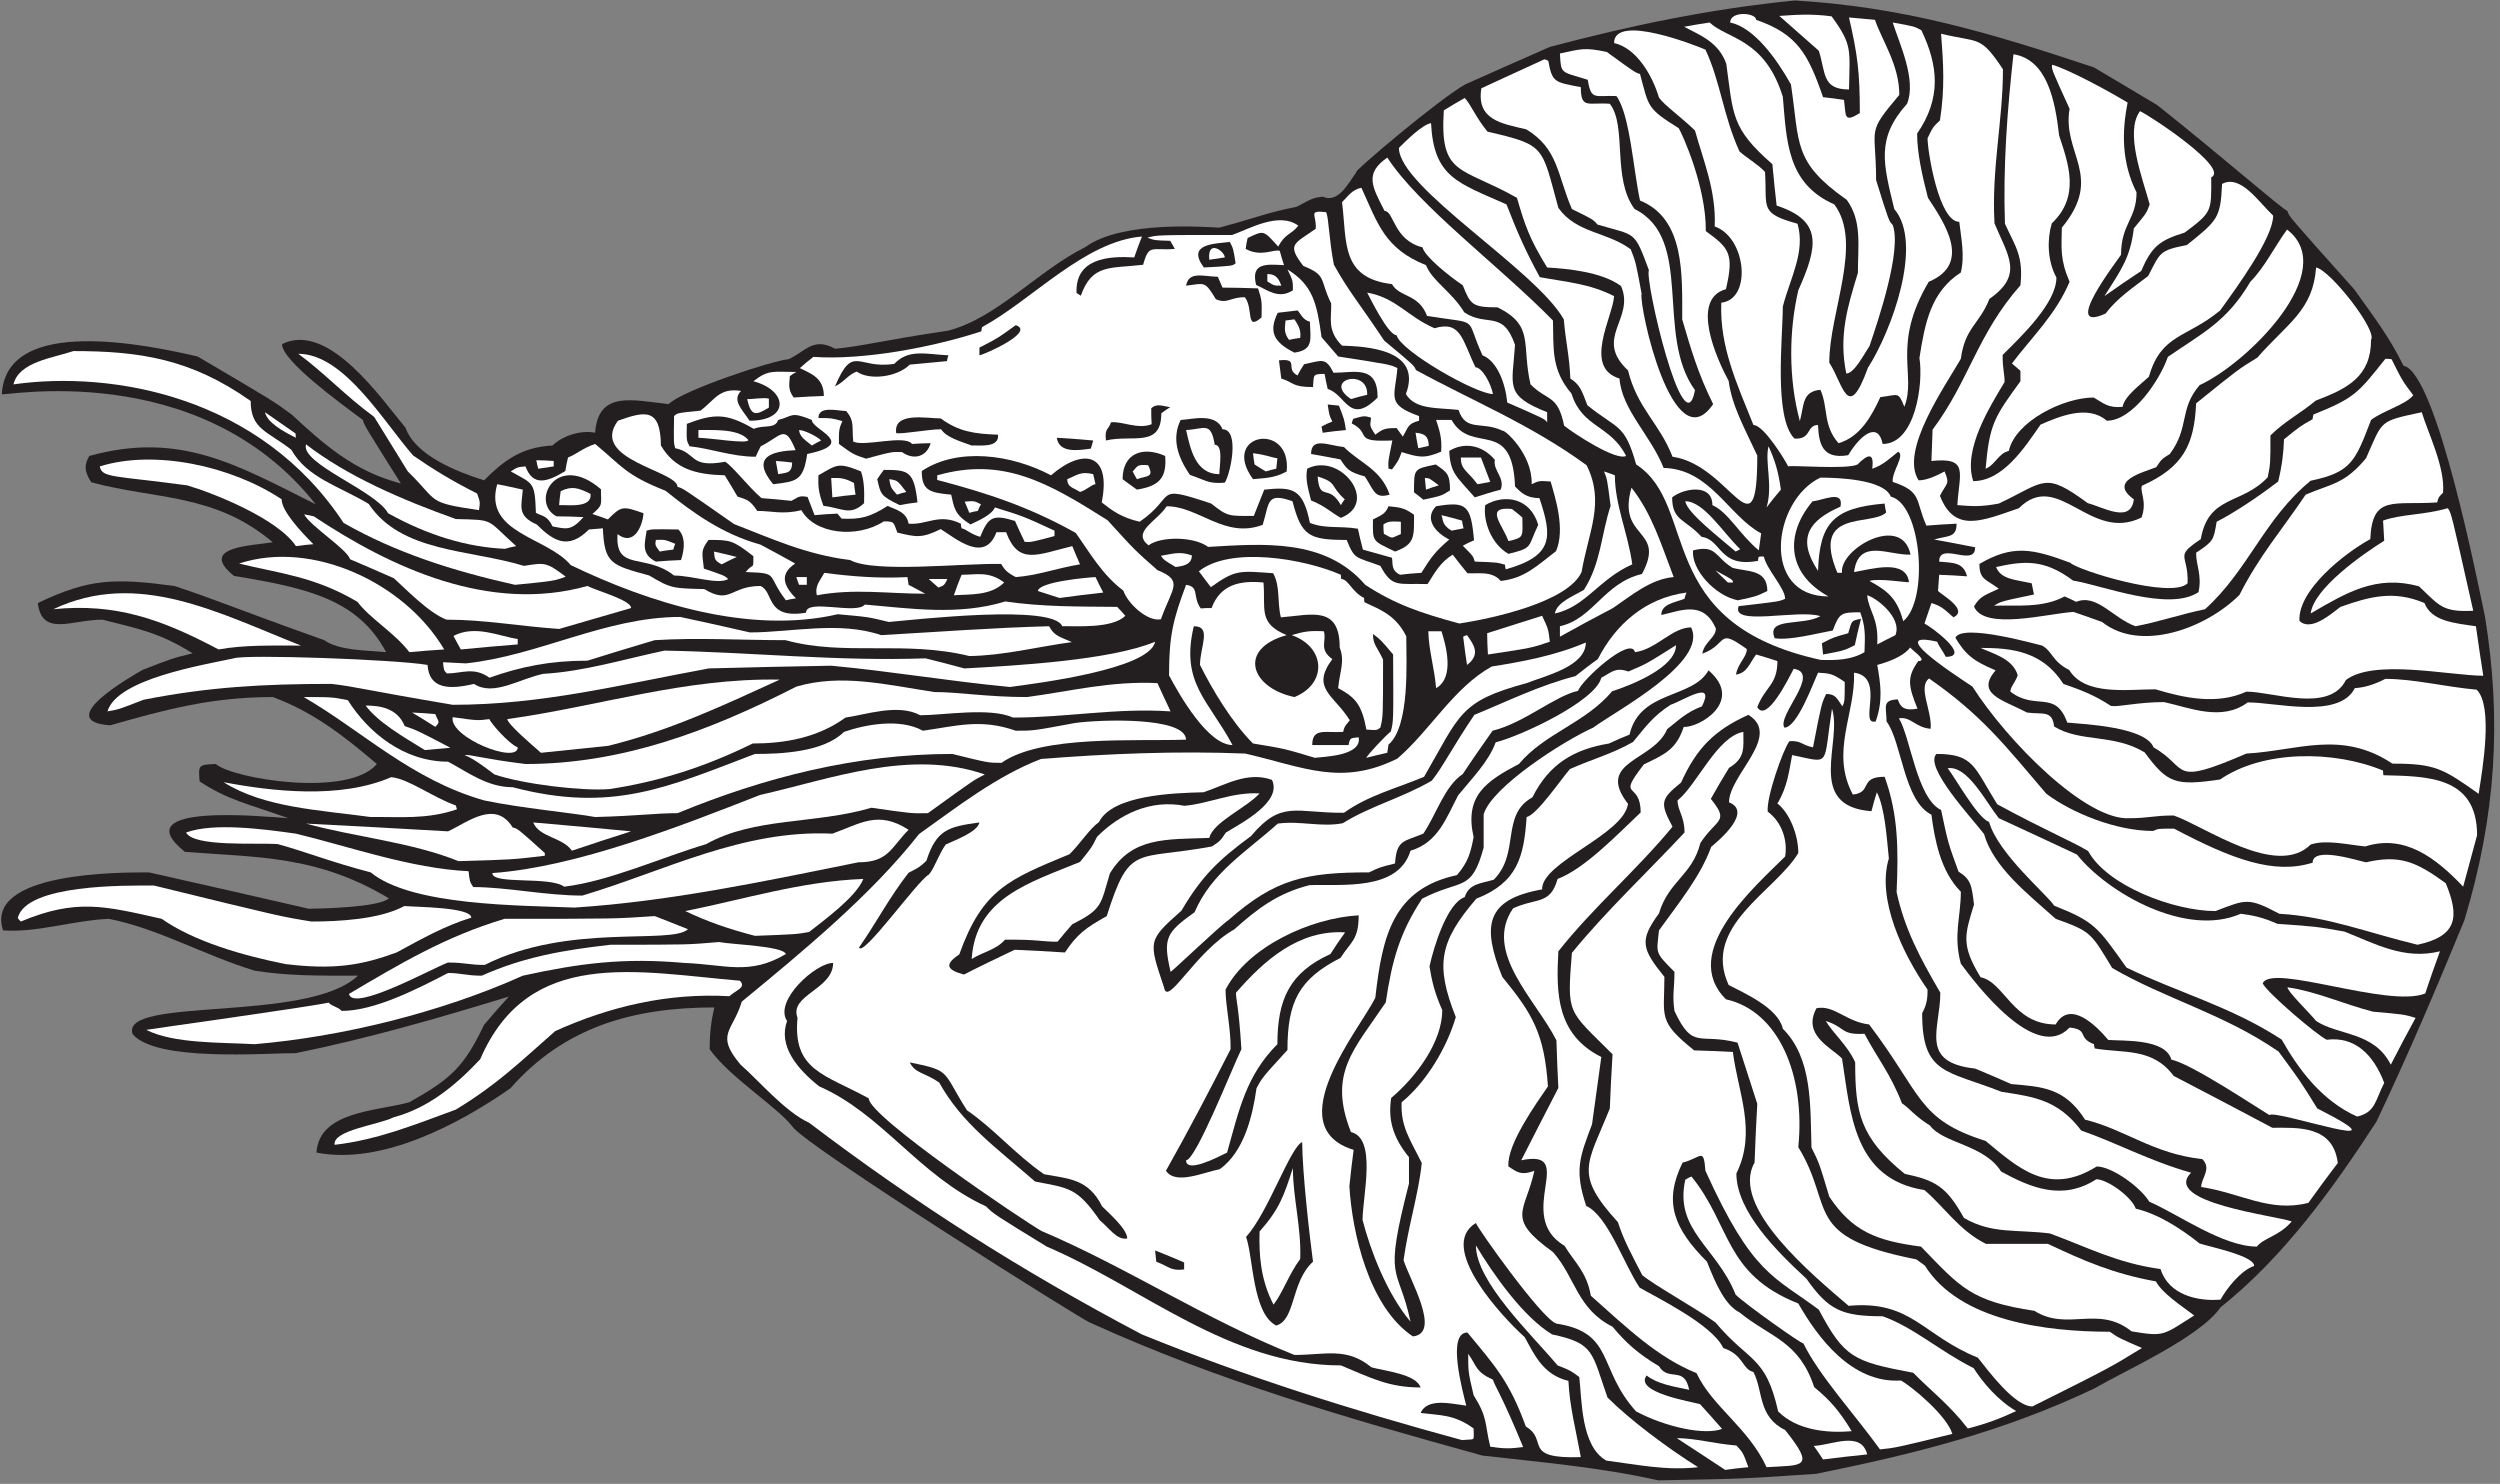 <?xml version="1.0" encoding="UTF-8" standalone="no"?>
<svg
   xmlns:dc="http://purl.org/dc/elements/1.1/"
   xmlns:cc="http://creativecommons.org/ns#"
   xmlns:rdf="http://www.w3.org/1999/02/22-rdf-syntax-ns#"
   xmlns:svg="http://www.w3.org/2000/svg"
   xmlns="http://www.w3.org/2000/svg"
   viewBox="0 0 620 368"
   height="368"
   width="620"
   xml:space="preserve"
   id="svg2"
   version="1.1"><rect x="0" y="0" width="620" height="368" fill="#808080" stroke="none"/><defs
     id="defs6" /><g
     transform="matrix(1.333,0,0,-1.333,0,368)"
     id="g10"><g
       transform="scale(0.1)"
       id="g12"><path
         id="path14"
         style="fill:#231f20;fill-opacity:1;fill-rule:nonzero;stroke:none"
         d="M 3085.04,6.562 C 2976.32,31.035 2864.72,40.398 2758.16,52.637 2499.68,123.918 2267.12,191.602 2028.8,299.602 c -4.09,-1.856 -532.96,330.918 -554.4,365.039 -29.16,37.515 -117.1,91.816 -154.08,144.004 0,31.675 2.88,52.554 8.64,77.75 -153.36,0 -280.08,-37.438 -379.44,-150.477 -97.2,-67.676 -240.481,-143.281 -360.719,-119.523 4.668,77.05 112.273,76.984 172.801,93.605 77.757,43.918 101.519,65.52 138.961,144.004 15.117,18 30.238,35.273 46.078,52.559 -131.762,-40.325 -264.239,-78.489 -396,-105.125 -57.598,0 -260.641,-16.555 -303.84,35.281 -24.512,70.793 325.98,19.844 419.039,108.719 -68.399,0 -129.602,-0.719 -192.242,9.367 -94.317,28.8 -181.442,79.195 -271.442,96.475 -69.836,-3.6 -132.476,-25.92 -196.554,-21.6 -35.309,108.64 215.82,108 271.441,108 98.637,-22.32 197.996,-44.64 297.355,-67.68 16.563,0 131.762,2.16 149.04,19.44 -133.918,79.92 -240.477,75.6 -379.438,86.4 -115.199,92.16 148.32,65.52 192.238,62.64 -76.183,27.11 -111.843,33.61 -164.875,68.4 -2.64,31.67 -1.55,30.95 30.239,32.4 29.644,-27.11 246.281,-63.51 299.515,0 -64.074,54.72 -120.957,97.92 -193.676,124.56 -113.757,0 -198.718,-23.04 -302.402,-52.56 -107.996,7.2 38.883,90.72 59.762,102.96 55.437,21.6 55.437,21.6 93.597,30.96 -61.918,38.88 -102.96,46.08 -167.757,62.64 -57.457,0 -112.489,-32.65 -120.243,30.96 95.04,45.36 141.844,46.8 254.165,31.68 86.398,-28.8 91.437,-33.84 278.636,-100.8 27.364,-19.44 76.321,-18.72 115.199,-22.32 -52.441,97.91 -145.925,119.39 -282.96,141.84 -68.895,55.12 35.91,56.31 72.003,62.64 -108.003,91.44 -218.16,79.2 -337.679,111.6 -14.403,22.32 -12.242,33.84 -3.602,48.96 168.149,46.52 273.524,-15.94 421.199,-90 -219.089,277.11 -591.238,198.4 -583.918,205.2 8.336,148.49 276.008,90.13 364.317,69.84 141.844,-83.52 141.844,-83.52 174.961,-108 58.32,-54 115.918,-105.84 203.043,-128.16 -68.403,108.72 -68.403,108.72 -70.563,118.08 -44.636,33.12 -150.476,110.16 -150.476,141.12 86.394,43.2 185.039,-102.24 229.675,-155.52 18.536,-52.13 96.707,-82.19 146.165,-97.92 35.996,36 69.117,61.92 127.437,64.8 16.56,16.56 50.4,29.52 79.2,23.76 5.76,79.2 69.84,60.48 136.8,53.28 26.09,26.09 194.48,81.5 223.2,83.52 32.4,15.12 46.08,41.76 86.4,19.44 52.56,5.04 81.36,14.4 210.96,33.84 90.72,23.76 165.6,110.88 254.88,155.52 68.78,50.11 227.2,36.8 249.12,36 72,19.44 84.24,26.64 144,38.88 30.96,16.56 30.96,16.56 48.24,18.72 29.52,-12.96 47.52,25.2 62.64,45.36 -13.88,-5.73 154.34,137.17 203.76,164.16 51.84,23.04 103.68,46.08 156.24,69.12 149.04,39.6 296.64,70.56 455.76,86.4 198.27,-11.93 354.04,-57.03 556.56,-124.56 38.88,-23.04 77.76,-46.08 117.35,-69.84 118.09,-93.6 233.28,-194.4 242.65,-197.28 2.16,-9.36 2.16,-9.36 124.56,-146.16 37.32,-52.7 63.32,-85.6 91.44,-141.84 61.92,-12.24 139.68,-412.56 151.2,-465.12 31.68,-193.68 20.88,-371.52 -38.16,-566.64 C 4533.68,923.84 4480.4,798.563 4421.36,674.004 4340,548.723 4249.28,422.715 4131.2,328.398 4093.04,272.961 3955.52,211.758 3895.76,177.195 3724.4,95.84 3560.25,55.52 3379.52,18.801 3243.44,9.441 3243.44,9.441 3085.04,6.562 v 0" /><path
         id="path16"
         style="fill:#ffffff;fill-opacity:1;fill-rule:nonzero;stroke:none"
         d="m 2988.56,43.281 c -47.52,26.641 -45.36,113.035 -50.4,155.52 -16.56,12.234 -16.56,12.234 -40.32,21.597 -48.96,58.325 -151.92,155.52 -151.92,223.207 32.4,-54.015 88.51,-133.792 141.85,-165.605 79.19,-16.562 73.43,-33.84 102.95,-117.355 41.04,-41.043 110.88,-93.602 168.48,-129.61 -58.59,-6.887 -112.03,4.688 -170.64,12.246 v 0" /><path
         id="path18"
         style="fill:#ffffff;fill-opacity:1;fill-rule:nonzero;stroke:none"
         d="m 3209.6,25.996 c -30.24,20.168 -60.48,39.602 -90,59.043 33.84,0 68.4,-10.078 110.88,-13.684 12.23,-12.957 12.23,-12.957 22.32,-40.32 -14.4,-1.434 -28.8,-2.871 -43.2,-5.039 v 0" /><path
         id="path20"
         style="fill:#ffffff;fill-opacity:1;fill-rule:nonzero;stroke:none"
         d="M 3286.64,31.035 C 3252.8,104.48 3185.84,143.359 3156.32,205.996 3084.05,235.461 3029.59,287.813 2959.76,350 c -7.92,44.641 -30.24,61.926 -48.96,92.883 -95.29,56.414 27.05,181.726 -80.64,159.121 23.04,45.359 46.08,90 69.12,134.637 -1.44,29.523 -2.89,59.043 -3.6,88.554 -38.16,75.606 -136.8,164.16 -80.64,245.525 43.2,20.16 69.12,5.76 82.8,54.72 50.61,18.97 112.89,84.47 154.54,123.68 0,60.48 -46.54,21.76 6.02,89.44 38.16,18.71 59.76,26.64 74.16,69.84 27.45,-2.35 113.6,47.36 46.08,105.12 -29.52,-53.28 -128.16,-36.72 -146.88,-119.52 -12.96,-5.04 -25.92,-10.8 -38.15,-16.56 -65.54,-10.8 -111.61,-38.16 -142.57,-100.08 -59.76,-33.12 -22.32,-103.68 -72,-153.36 -24.48,-7.2 -46.08,-7.2 -54,-32.4 -32.4,-10.8 -57.6,-92.159 -65.52,-128.885 4.32,-26.629 9.36,-48.953 23.76,-81.36 0,-59.031 -48.24,-123.835 -95.04,-163.433 -5.76,-38.164 1.44,-71.281 33.12,-110.156 0,-15.84 0,-32.407 0,-48.965 -48.49,-188.613 -20.4,-148.313 2.88,-257.043 -43.92,51.847 -74.88,133.203 -89.28,189.367 0.72,47.52 26.64,151.914 -21.6,163.438 -43.2,109.441 5.76,153.359 64.8,241.199 11.52,77.754 25.92,129.598 67.68,192.958 74.16,38.16 91.43,10.8 114.48,95.04 0,20.88 0,41.76 0,61.92 14.4,50.41 147.6,136.08 203.76,161.28 41.76,30.96 214.56,121.68 182.16,186.48 -35.28,0 -64.8,-41.04 -104.4,-46.08 -7.81,31.23 -99.52,-52.22 -105.84,-72 -43.09,-9.23 -100.05,-59.67 -159.12,-74.16 -18.72,-26.64 -37.44,-53.28 -55.44,-80.64 -33.84,-22.32 -48.96,-74.88 -73.44,-110.88 -36,-15.12 -49.68,-10.8 -52.56,-55.44 -28.8,-7.2 -28.8,-7.2 -48.24,-16.56 -118.08,0 -174.97,-12.24 -261.36,-88.56 -17.68,-12.03 -105.68,-96.483 -108,-96.483 -14.4,62.643 -8.64,72.723 44.64,110.883 31.68,74.16 96.48,112.32 154.79,164.88 41.05,5.76 80.65,-7.2 120.97,0.72 51.84,32.4 110.16,46.8 165.6,79.2 19.44,23.76 39.6,64.08 79.2,122.4 59.76,24.48 122.4,55.44 187.92,72 13.68,10.8 27.36,21.6 41.75,31.68 33.13,64.8 88.57,113.76 164.89,123.84 -1.44,-3.6 -2.88,-7.2 -3.6,-11.52 -18.19,-7.28 -43.2,-9.53 -43.2,-30.24 36,7.92 78.48,28.08 101.52,-25.2 0,-17.28 -21.6,-24.48 -25.2,-46.8 48.97,18 25.92,49.68 82.8,8.64 0,-15.12 -16.56,-25.92 -20.16,-47.52 21.24,3.54 24.54,20.24 37.44,37.44 12.96,-3.6 25.93,-7.92 39.6,-12.24 0,-44.64 -22.32,-46.8 -37.44,-85.68 17.17,-30.05 57.98,52.51 67.68,71.28 51.85,-7.4 -31.4,-86.86 -17.28,-109.44 23.59,0 52.65,80.52 62.64,102.24 20.88,-1.44 25.92,-0.72 49.68,-17.28 0,-36 0,-36 -4.31,-45.36 -10.5,14.41 -12.09,23.04 -30.25,23.04 -8.64,-18 -8.64,-18 -24.48,-99.36 -23.04,5.04 -21.6,12.96 -43.92,11.52 -12.24,-16.56 -43.2,-105.12 -40.32,-131.04 26.41,-19.61 37.39,-53.57 32.4,-83.52 -55.44,-55.44 -198,-177.845 -110.16,-265.677 98.9,-21.992 148.01,-142.109 134.64,-275.039 69.33,-113.242 5.07,-166.484 219.6,-208.808 5.04,-3.594 10.08,-7.196 15.85,-11.512 64.07,-102.961 225.35,-123.125 344.15,-123.125 16.56,-11.516 16.56,-11.516 59.76,-30.234 -59.76,-36.719 -59.76,-36.719 -203.76,-108.723 -33.69,0 -83.35,68 -101.52,90.723 -103.45,41.836 -123.28,107.129 -240.48,96.472 -65.52,56.25 -221.76,184.336 -174.96,266.399 1.44,36.726 2.88,73.449 5.04,109.445 -12.24,38.16 -24.48,76.317 -36.72,113.758 -71.28,18.723 -82.8,-15.117 -117.36,59.043 -4.32,30.234 0,39.598 0,72.715 -37.44,37.441 -33.12,33.847 -28.8,77.043 36.72,51.12 77.04,100.08 97.2,155.52 15.1,12.53 77.25,65.15 33.12,82.8 0,51.12 99.36,123.84 36,162.72 -64.08,-28.8 -96.48,-62.65 -125.28,-126 -38.16,-30.96 -39.6,-37.45 -15.84,-82.08 -67.68,-82.08 -146.88,-149.03 -212.4,-231.839 -4.32,-77.762 -3.6,-154.805 79.92,-196.563 -5.76,-41.758 -11.52,-83.515 -17.27,-125.281 -23.05,-61.191 -33.13,-84.953 -10.8,-151.914 40.06,-17.813 70.5,-109.414 99.35,-151.926 28.08,-16.554 135.36,-68.398 155.52,-112.312 38.59,-12.871 34.54,-39.242 56.16,-44.641 18.72,-36.008 7.92,-82.805 59.04,-108.008 57.65,-72.058 32.36,-64.797 -34.56,-69.121 v 0" /><path
         id="path22"
         style="fill:#ffffff;fill-opacity:1;fill-rule:nonzero;stroke:none"
         d="m 3391.76,45.438 c -5.76,8.645 -11.51,17.277 -17.28,25.207 33.52,1.336 88.16,28.977 99.36,-15.84 -27.36,-2.879 -54.72,-5.762 -82.08,-9.367 v 0" /><path
         id="path24"
         style="fill:#ffffff;fill-opacity:1;fill-rule:nonzero;stroke:none"
         d="m 2838.8,106.641 c -30.96,84.961 -57.6,113.039 -108.72,174.961 -38.83,0 -8.97,-108.836 -2.16,-136.082 -27.97,3.613 -72.67,15.007 -84.96,-13.684 34.56,-4.316 62.64,-2.156 98.64,-28.797 0,-25.207 4.61,-18.977 -21.6,-21.602 C 2513.36,137.598 2317.52,199.52 2124.56,278 c -226.8,119.52 -422.64,244.805 -619.2,393.836 -44.64,20.168 -94.32,79.199 -127.44,108.008 -48.24,56.875 -14.4,61.914 2.16,117.351 114.48,94.328 240.48,198.005 329.76,311.765 72,51.12 143.28,107.28 226.8,139.68 126.72,10.08 253.44,15.12 380.16,10.08 108.72,-25.2 178.56,-61.2 282.96,-9.36 61.92,53.28 104.4,131.76 175.68,171.36 55.44,8.64 118.08,20.16 174.96,44.64 0,-44.75 -75.91,-62.04 -110.15,-75.6 -126.01,-33.84 -123.86,-59.04 -190.81,-174.24 -53.28,-22.32 -103.68,-34.56 -149.04,-66.96 -90,-0.72 -115.92,24.48 -172.8,-43.2 -60.48,-44.64 -91.44,-74.16 -129.6,-138.97 -63.36,-56.14 -61.2,-56.14 -32.4,-142.55 6.25,-38.391 57.88,66.668 131.04,108 41.76,37.44 79.92,66.96 139.68,82.08 60.48,2.17 164.88,-11.52 187.92,64.08 51.12,15.11 66.24,60.48 88.56,102.96 24.47,30.24 56.88,62.65 69.84,98.64 46.08,11.52 185.76,76.32 196.56,120.24 19.44,10.08 25.92,20.16 50.4,11.52 33.84,14.4 33.84,14.4 88.56,48.96 0,-41.76 -84.96,-74.88 -118.8,-85.68 -50.4,-59.76 -125.28,-77.76 -173.52,-135.36 -61.92,-32.4 -101.52,-59.76 -84.24,-136.08 -5.76,-29.52 -10.08,-46.08 -30.96,-70.56 -119.51,-25.92 -138.96,-113.76 -151.92,-228.238 -27.36,-56.16 -181.45,-239.761 -40.32,-282.964 -2.88,-22.317 -5.76,-44.641 -7.92,-67.676 5.04,-85.688 36,-224.641 118.08,-279.36 53.92,5.395 -6.51,106.536 -17.28,141.836 8.64,63.364 28.08,123.84 33.84,180.727 -21.6,43.914 -39.6,67.676 -37.44,113.035 46.8,38.164 84.25,102.234 100.8,158.398 -38.88,97.918 -30.24,140.402 38.16,220.322 77.04,30.24 88.56,78.48 93.61,151.92 19.43,4.32 64.07,70.56 80.63,89.28 38.16,17.28 78.48,28.08 117.36,50.4 23.76,28.8 37.44,48.24 69.83,69.12 25.91,9.06 83.73,47.92 58.32,-2.88 -28.79,-10.8 -41.75,-24.48 -64.79,-42.48 -24.48,-59.76 -134.64,-59.04 -72.72,-138.96 -8.04,-57.59 -161.5,-108.67 -159.84,-159.12 -106.56,-18.73 -111.6,-69.12 -74.16,-162.719 56.16,-68.398 78.48,-105.84 84.96,-203.761 -21.6,-31.676 -77.04,-108.719 -73.45,-149.04 14.41,-8.644 21.61,-18 48.25,-7.921 -16.57,-77.039 -54.72,-87.121 34.56,-151.204 41.76,-46.792 44.64,-105.835 110.88,-138.953 24.48,-29.519 47.52,-50.398 86.4,-73.445 17.62,-29.746 47,1.902 56.16,-43.918 -30.96,6.484 -59.03,10.801 -79.2,26.641 -23.53,-31.367 82.93,-48.711 99.36,-53.282 13.68,-15.117 27.36,-30.234 41.04,-46.074 -32.02,-12.265 -104.09,2.996 -159.84,32.395 -72,79.199 -39.6,146.883 -148.32,163.445 -27.45,8.496 -148.84,180.391 -149.76,187.195 -73.44,-43.921 49.68,-175.679 90.72,-212.398 18,-32.402 33.84,-69.836 81.36,-81.359 2.16,-47.52 13.68,-90 23.04,-141.844 -111.04,-3.457 -58.86,31.441 -102.24,56.883 v 0" /><path
         id="path26"
         style="fill:#ffffff;fill-opacity:1;fill-rule:nonzero;stroke:none"
         d="m 2772.56,69.199 c -10.8,44.641 -4.32,53.281 -30.96,95.762 -10.08,43.203 -10.08,43.203 -10.08,77.043 16.55,-23.047 12.96,-33.125 46.08,-48.242 2.16,-9.36 16.56,-28.801 56.16,-125.285 -24.76,-3.301 -36.79,-3.039 -61.2,0.723 v 0" /><path
         id="path28"
         style="fill:#ffffff;fill-opacity:1;fill-rule:nonzero;stroke:none"
         d="m 3497.6,64.16 c -46.08,64.082 -112.32,136.086 -142.56,197.278 -2.95,-1.653 -108.81,73.437 -126,90.718 -35.28,88.567 -114.48,119.524 -93.6,213.84 3.6,2.168 7.2,4.324 11.52,5.762 74.17,-91.438 60.48,-181.438 198.72,-236.16 35.28,-61.914 98.64,-149.035 190.8,-143.274 20.16,-10.801 86.4,-66.238 95.75,-99.363 C 3526.39,67.043 3526.39,67.043 3497.6,64.16 v 0" /><path
         id="path30"
         style="fill:#ffffff;fill-opacity:1;fill-rule:nonzero;stroke:none"
         d="m 3308.24,134.719 c -23.58,104.863 -53.47,90.34 -116.64,165.601 -35.28,25.918 -110.16,66.953 -136.08,87.844 -18.72,35.996 -35.27,66.238 -45.36,98.633 -82.8,90.723 -56.88,107.285 -15.12,211.68 1.44,33.847 2.88,67.687 5.04,100.8 -83.52,83.528 -84.96,72 -75.6,188.645 64.8,79.198 138.96,148.318 209.52,223.918 0,30.24 -12.96,41.04 -12.96,59.76 35.29,27.72 73.59,118.83 122.4,127.44 0,-29.52 4.33,-48.24 -26.64,-66.96 -11.52,-18.72 -23.04,-38.16 -33.84,-57.6 35.28,-43.92 11.52,-35.28 -19.44,-82.08 -15.12,-60.47 -59.04,-70.56 -77.04,-131.04 -36.72,-50.4 -32.4,-65.52 10.08,-118.079 0,-74.883 -12.95,-82.082 55.44,-136.797 23.76,-0.722 47.52,-1.445 72,-2.879 8.64,-72.726 45.36,-147.609 6.48,-226.085 0,-70.555 75.61,-145.438 130.32,-195.84 41.04,-58.321 65.52,-69.844 141.84,-69.844 58.32,-20.879 105.84,-64.793 169.2,-96.477 16.56,-25.918 44.64,-59.761 79.2,-79.921 -32.4,-15.118 -58.33,-24.481 -90,-32.399 -34.56,44.637 -68.4,69.844 -101.52,103.68 -111.6,20.879 -128.16,28.086 -175.68,117.363 -82.82,62.109 -123.31,64.582 -210.96,258.477 -3.45,44.929 -7.84,23.769 -42.48,15.117 -36,-72.715 -16.56,-122.395 45.36,-184.317 16.46,-42.082 34.14,-81.164 60.48,-94.316 57.6,-46.809 110.88,-53.281 138.96,-138.965 29.52,-24.48 46.8,-43.914 69.84,-82.078 -45.5,-3.957 -101.77,1.688 -136.8,36.719 v 0" /><path
         id="path32"
         style="fill:#231f20;fill-opacity:1;fill-rule:nonzero;stroke:none"
         d="m 2494.64,220.398 c -208.08,0 -368.64,144.719 -547.2,221.04 -98.64,60.488 -98.64,60.488 -113.04,74.878 -124.56,56.887 -192.96,172.082 -310.32,223.204 -41.76,33.117 -76.32,75.597 -59.76,121.679 -25.2,37.446 53.28,108 85.68,108 0,-49.59 -82.3,-59.402 -66.24,-102.234 -9.36,-98.645 51.84,-105.129 132.48,-149.77 0,-33.843 289.38,-228.816 321.84,-246.949 157.68,-66.965 303.12,-163.449 470.16,-230.402 57.6,0 97.2,15.117 143.28,-23.047 26.33,-7.063 83.17,-12.625 91.44,-37.442 -59.87,0 -92.69,18.067 -148.32,41.043 v 0" /><path
         id="path34"
         style="fill:#ffffff;fill-opacity:1;fill-rule:nonzero;stroke:none"
         d="m 3965.6,283.762 c -61.92,49.676 -118.8,-0.723 -180.72,38.164 -118.03,17.762 -137.58,43.601 -210.96,119.512 -82.79,10.796 -127.44,28.082 -170.64,92.878 -18.72,62.649 -18.72,62.649 -33.12,91.446 -2.16,80.633 1.44,166.32 -53.28,221.035 -8.64,38.887 -72,66.242 -100.79,81.367 -50.41,109.436 87.11,174.236 129.59,245.516 0,35.28 -17.28,75.6 -38.88,92.16 18.72,30.96 21.6,59.76 27.36,90 73.02,-14.6 57.22,-23.71 74.16,86.4 20.16,-61.92 -50.4,-181.44 73.44,-190.8 2.88,12.24 6.48,23.76 10.08,35.28 15.12,-30.24 18,-81.36 22.32,-123.11 -23.03,-75.61 25.92,-177.848 72,-244.09 0,-14.403 -0.72,-26.637 -10.07,-43.922 0,-114.473 45.35,-105.84 147.59,-146.157 61.2,-9.363 105.12,-15.125 148.32,-72 66.24,-23.039 127.44,-56.882 204.48,-78.484 -55.44,-55.441 157.68,-79.914 187.2,-90.715 -23.98,-27.976 -51.52,-29.98 -64.8,-46.804 -63.36,0 -146.88,60.488 -200.16,83.523 -15.65,26.086 -68.97,65.519 -97.92,65.519 -90,-56.164 -146.16,-2.16 -206.64,47.52 -127.12,40.137 -117.58,86.063 -216.72,216.719 -43.2,5.039 -64.8,36.719 -97.92,30.242 -26.72,-49.629 25.89,-71.973 47.52,-93.606 15.84,-99.351 20.16,-223.914 153.36,-244.792 35.99,-30.247 64.8,-75.606 114.48,-100.079 38.16,0 76.32,0 115.2,0 66.96,-31.679 121.68,-55.449 200.88,-69.843 12.96,-23.036 44.64,-43.203 71.27,-63.36 -58.68,-37.07 -55.24,-39.758 -116.63,-29.519 v 0" /><path
         id="path36"
         style="fill:#231f20;fill-opacity:1;fill-rule:nonzero;stroke:none"
         d="m 2374.4,294.563 c -44.64,22.312 -42.48,127.441 -56.16,164.878 41.15,45.032 82.08,167.063 104.4,176.399 0.47,-59.277 13.98,-176.055 20.16,-222.481 -41.47,-37.812 -32.05,-108.418 -68.4,-118.796 v 0" /><path
         id="path38"
         style="fill:#ffffff;fill-opacity:1;fill-rule:nonzero;stroke:none"
         d="m 2369.36,333.438 c -23.76,45.363 -27.36,91.445 -25.92,136.082 37.44,42.484 45.36,66.964 61.92,118.078 0,-54.715 15.84,-110.157 13.68,-169.2 -20.94,-27.929 -32.19,-62.234 -49.68,-84.96 v 0" /><path
         id="path40"
         style="fill:#ffffff;fill-opacity:1;fill-rule:nonzero;stroke:none"
         d="m 4019.6,399.68 c -79.92,10.8 -135.36,40.32 -205.92,66.238 -64.08,7.922 -107.29,-1.438 -159.84,28.801 -32.4,58.32 -52.56,69.844 -110.16,82.078 -83.52,67.683 -92.16,114.48 -92.16,207.363 -12.96,30.242 -41.76,54.719 -54.72,77.039 36.9,-11.804 27.6,-26.531 72,-23.758 23.04,-43.925 48.24,-74.16 69.84,-129.597 12.96,-7.922 23.76,-23.762 51.84,-41.047 25.2,-33.836 100.8,-35.274 132.48,-85.672 54,-29.523 113.76,-55.441 177.12,-14.406 21.06,0 66.35,-33.438 73.44,-54.715 39.59,-9.367 79.92,-33.84 118.8,-64.809 20.67,-6.59 101.52,-22.984 101.52,-41.757 -24.48,-7.918 -51.13,-41.754 -62.64,-62.633 -41.21,-3.586 -96.49,8.054 -111.6,56.875 v 0" /><path
         id="path42"
         style="fill:#231f20;fill-opacity:1;fill-rule:nonzero;stroke:none"
         d="m 2151.2,413.359 c -0.72,7.2 -1.44,14.407 -2.16,20.879 18,-7.195 36,-14.394 54,-22.312 0,-4.328 0,-8.645 0,-12.969 -24.74,-3.086 -26.66,4.606 -51.84,14.402 v 0" /><path
         id="path44"
         style="fill:#231f20;fill-opacity:1;fill-rule:nonzero;stroke:none"
         d="m 2046.08,490.398 c -42.48,61.204 -56.88,59.758 -120.24,72.004 -72.72,63.36 -136.08,107.996 -178.56,184.317 -26.64,18.719 -44.64,16.562 -54.72,37.441 79.2,-15.84 59.76,-16.562 106.56,-89.277 48.96,-33.125 90,-82.078 143.28,-118.797 45.36,-8.645 82.08,-7.922 108,-59.77 6.48,-7.195 46.8,-41.035 46.8,-59.753 -19.23,-3.848 -33.99,19.968 -51.12,33.835 v 0" /><path
         id="path46"
         style="fill:#ffffff;fill-opacity:1;fill-rule:nonzero;stroke:none"
         d="m 4095.2,552.324 c 0,16.555 20.16,33.84 2.16,51.836 -92.16,10.078 -144,55.442 -218.16,73.438 -38.16,59.765 -79.92,61.203 -137.52,66.242 -22.32,10.078 -44.64,19.441 -66.96,28.797 -105.12,11.523 -64.8,74.16 -64.8,141.125 -38.16,65.515 -66.24,118.078 -81.36,187.198 3.6,80.64 2.88,145.43 -22.32,214.56 -48.26,0 -22.03,-29 -59.04,-33.12 -42.48,79.2 5.03,150.48 2.16,226.8 59.64,-7.78 7.71,-98.87 40.32,-90.72 13.68,38.88 9.36,68.4 2.88,105.12 18.72,5.04 48.24,15.12 61.2,32.4 7.18,-7.9 33.13,-25.2 15.12,-25.2 -21.61,-30.24 -18.72,-46.08 -1.44,-88.56 -19.33,-3.22 -30.39,-1.72 -36.72,17.28 -30.24,-1.44 -20.88,-14.4 -20.88,-41.04 28.8,-38.88 31.68,-147.6 83.52,-173.52 5.76,-44.64 16.56,-105.12 54.71,-143.28 0,-47.52 -14.39,-80.64 0,-133.914 28.81,-38.887 139.7,-185.051 202.33,-118.809 36.71,-3.664 13.38,-18.828 45.36,-30.957 0,-2.16 0.72,-5.039 1.44,-7.922 53.28,-9.355 107.28,2.156 146.88,-51.121 61.2,-31.684 122.4,-64.074 183.6,-96.477 46.8,0 113.04,5.04 121.68,-65.515 -18.72,-24.485 -36.72,-48.965 -54.72,-74.16 -72.09,-18.528 -125.79,18.406 -199.44,29.519 v 0" /><path
         id="path48"
         style="fill:#231f20;fill-opacity:1;fill-rule:nonzero;stroke:none"
         d="m 2169.2,582.559 c 42.75,76.004 79.14,145.402 120.24,226.086 0.72,38.875 -9.36,79.918 -9.36,110.875 41.04,79.203 156.96,133.19 247.69,138.25 0,-46.05 -14.7,-49.12 -33.85,-79.207 -77.76,-39.606 -98.64,-82.079 -98.64,-171.368 -46.8,-51.109 -46.8,-51.109 -57.6,-71.277 -7.2,-51.113 -23.04,-118.074 -68.4,-150.48 -29.56,-5.497 -81.92,-30.106 -100.08,-2.879 v 0" /><path
         id="path50"
         style="fill:#ffffff;fill-opacity:1;fill-rule:nonzero;stroke:none"
         d="m 2206.64,602.004 c 18.2,0 87.02,174.754 102.96,206.641 -5.04,81.355 -10.08,90.71 -10.08,105.117 52.56,60.476 116.64,117.368 203.04,112.328 -9.36,-12.96 -18.72,-26.649 -27.36,-40.328 -75.6,-34.563 -98.64,-83.528 -98.64,-167.762 -58.32,-58.32 -71.28,-122.402 -93.6,-201.605 -18.05,-9.02 -76.32,-39.254 -76.32,-14.391 v 0" /><path
         id="path52"
         style="fill:#ffffff;fill-opacity:1;fill-rule:nonzero;stroke:none"
         d="m 622.641,630.801 c -4.543,27.265 82.894,37.351 109.437,51.125 64.801,17.273 115.922,59.754 161.281,107.996 90,208.801 290.161,162.715 483.121,146.164 12.61,-12.617 -6.88,-17.285 -19.44,-28.813 -113.76,6.489 -221.76,-18.71 -324,-64.793 C 965.703,783.359 925.234,743.184 848,696.316 769.52,667.52 702.559,640.156 622.641,630.801 v 0" /><path
         id="path54"
         style="fill:#ffffff;fill-opacity:1;fill-rule:nonzero;stroke:none"
         d="m 4221.93,686.238 c -23.05,13.684 -145.45,95.766 -182.17,102.961 -10.8,39.602 -90,34.563 -117.36,36.719 -20.95,24.852 -70.81,76.262 -97.92,28.801 -80.05,0 -95.12,78.933 -139.68,87.84 -36.73,60.481 -29.52,78.481 -12.24,135.361 -4.32,36 -5.76,46.8 -28.8,61.2 -19.44,53.28 -19.44,53.28 -32.4,114.49 -45.36,22.31 -56.88,135.35 -78.48,170.63 22.53,3.75 30.37,-17.18 59.05,-19.44 2.87,33.84 -24.49,77.76 -2.89,93.6 97.65,-68.17 140.35,-123.22 218.16,-214.56 48.24,-36 129.6,-69.12 198.72,-69.12 9.36,4.32 9.36,4.32 38.88,4.32 109.95,-58.11 186.46,-85.65 257.76,-63.36 0,31.46 85.94,3.14 99.35,0.71 62.65,14.41 92.89,1.45 148.32,-38.87 25.93,-62.64 21.61,-98.64 -52.55,-114.48 -92.88,22.32 -167.04,52.56 -257.04,57.6 -58.32,30.96 -61.92,26.63 -118.8,5.04 -77.04,0 -201.59,46.8 -236.88,111.59 -28.08,17.29 -77.76,37.45 -169.2,87.13 -43.2,69.12 -43.2,93.6 -113.05,93.6 -23.75,-23.76 65.53,-118.8 88.57,-149.04 17.28,-61.19 79.92,-110.16 133.2,-157.68 66.24,-23.76 65.52,-25.92 105.12,-91.436 98.64,-57.61 207.36,-84.961 309.6,-155.528 40.32,-54.714 40.32,-54.714 72,-105.839 180.86,-91.758 -76.29,-1.457 -89.27,-12.239 v 0" /><path
         id="path56"
         style="fill:#ffffff;fill-opacity:1;fill-rule:nonzero;stroke:none"
         d="m 4385.36,683.359 c -66.24,29.524 -109.44,88.567 -140.4,143.282 -95.04,61.922 -195.84,88.554 -288.72,133.918 -53.28,74.881 -58.32,84.961 -134.64,115.201 -11.52,19.25 -103.72,95.81 -120.96,155.52 -22.32,8.64 -61.92,80.65 -77.03,100.08 36.71,5.76 70.55,-61.92 95.03,-92.88 48.24,-22.32 96.48,-44.64 145.44,-67.68 56.88,-71.28 203.04,-154.8 304.56,-110.16 23.76,-2.87 42.49,-7.2 68.4,-18.71 72,-5.05 72,-5.05 124.56,-14.41 56.88,-22.32 110.88,-53.282 177.84,-36.719 -9.36,-25.918 -18.72,-51.844 -27.36,-78.477 -68.9,-27.656 -287.06,57.071 -302.4,18.711 9.12,-18.242 101.45,-96.699 119.07,-104.758 51.84,6.489 86.85,-27 107.01,-80.281 -16.61,-32.019 -16.08,-55.012 -50.4,-62.637 v 0" /><path
         id="path58"
         style="fill:#ffffff;fill-opacity:1;fill-rule:nonzero;stroke:none"
         d="m 4448,779.844 c -30.96,61.914 -97.92,53.996 -138.96,81.355 -11.23,14.184 -53.28,54.758 -53.28,62.641 51.84,-7.199 103.68,-30.957 159.12,-45.363 57.6,-5.039 57.6,-5.039 79.2,-11.512 -15.84,-28.801 -30.96,-57.61 -46.08,-87.121 v 0" /><path
         id="path60"
         style="fill:#ffffff;fill-opacity:1;fill-rule:nonzero;stroke:none"
         d="m 473.598,818 c -64.078,3.602 -149.758,0.723 -201.594,26.641 0.574,0.574 299.816,42.136 339.269,50.711 6.481,-7.2 17.125,-7.508 24.329,-15.43 61.199,0 139.675,40.324 197.996,70.558 23.761,0 33.843,-5.042 62.64,-5.042 79.2,35.285 151.922,47.523 239.762,57.602 144,0 144,0 201.6,5.03 25.51,-4.89 118.54,-7.26 124.56,-22.308 -67.68,-40.324 -112.32,-19.446 -189.36,-16.563 -112.32,10.078 -195.12,-0.722 -300.241,-23.761 C 820.641,877.043 635.602,831.68 473.598,818 v 0" /><path
         id="path62"
         style="fill:#ffffff;fill-opacity:1;fill-rule:nonzero;stroke:none"
         d="m 649.281,911.602 c 95.039,56.164 179.278,106.558 289.442,139.678 205.917,0 205.917,0 279.357,5.04 20.16,-7.92 41.04,-15.84 61.92,-24.48 -31.95,-29.14 -222.91,12.04 -377.996,-66.242 -25.926,-0.715 -35.285,4.324 -68.406,4.324 C 805.5,960.117 656.27,876.648 649.281,911.602 v 0" /><path
         id="path64"
         style="fill:#231f20;fill-opacity:1;fill-rule:nonzero;stroke:none"
         d="m 1793.36,947.598 c -31.74,8.652 -37.23,18.379 -8.64,37.441 43.2,120.961 92.16,139.681 205.2,186.481 21.6,21.59 36.72,46.8 54.72,59.76 25.2,50.4 138.24,54 194.4,55.44 39.6,12.96 81.36,39.6 127.44,23.04 19.44,-41.04 -56.16,-79.92 -85.68,-97.92 -10.8,-15.84 -10.8,-15.84 -25.92,-25.92 -143.28,-26.64 -152.64,6.48 -195.84,-129.6 -39.6,-22.32 -54.72,-33.12 -77.76,-67.675 -31.68,2.156 -62.64,3.589 -93.6,5.039 -31.68,-15.121 -63.36,-30.246 -94.32,-46.086 v 0" /><path
         id="path66"
         style="fill:#ffffff;fill-opacity:1;fill-rule:nonzero;stroke:none"
         d="m 531.199,967.043 c -79.195,15.84 -169.922,41.757 -230.398,84.237 -105.84,23.76 -158.399,38.16 -262.078,-5.04 -2.164,2.16 -4.324,4.32 -5.762,6.47 15.84,63.38 200.16,60.49 253.441,60.49 235.438,-57.6 235.438,-57.6 293.036,-66.96 48.242,0 126.722,3.6 172.804,28.8 22.438,-1.97 124.559,-1.99 124.559,-21.6 C 825.68,1037.6 783.199,1013.13 737.844,988.645 671.895,964.441 621.215,956.238 531.199,967.043 v 0" /><path
         id="path68"
         style="fill:#ffffff;fill-opacity:1;fill-rule:nonzero;stroke:none"
         d="m 1807.76,976.395 c 7.2,114.485 109.44,142.565 201.6,180.725 21.6,26.64 21.6,26.64 31.68,46.8 41.76,41.76 98.64,69.84 162.72,57.6 46.8,4.32 88.56,25.92 139.68,23.04 -25.2,-27.36 -86.4,-53.28 -93.6,-82.8 -79.92,-2.88 -144,2.16 -185.04,-66.24 -17.28,-58.32 -13.68,-66.24 -69.84,-94.32 -9.36,-10.8 -18.72,-21.6 -27.36,-32.4 -25.92,-0.73 -35.28,4.33 -97.92,3.6 -15.84,-18.716 -41.76,-23.045 -61.92,-36.005 v 0" /><path
         id="path70"
         style="fill:#231f20;fill-opacity:1;fill-rule:nonzero;stroke:none"
         d="m 1598.24,998 c 33.12,47.52 56.16,92.88 92.16,138.96 20.88,10.81 20.88,10.81 33.12,22.32 18.72,57.6 40.32,63.36 98.64,71.28 -3.6,-18 -46.08,-33.12 -62.64,-41.04 -12.24,-16.56 -22.32,-46.81 -31.68,-56.16 -20.91,-11.15 -123.03,-155.079 -129.6,-135.36 v 0" /><path
         id="path72"
         style="fill:#ffffff;fill-opacity:1;fill-rule:nonzero;stroke:none"
         d="m 1404.56,1019.6 c -49.68,12.96 -89.28,26.64 -129.6,46.08 108.72,21.59 216,55.45 331.2,59.76 -12.96,-33.12 -73.44,-77.04 -100.8,-98.64 -23.76,-4.32 -23.76,-4.32 -100.8,-7.2 v 0" /><path
         id="path74"
         style="fill:#ffffff;fill-opacity:1;fill-rule:nonzero;stroke:none"
         d="m 1069.04,1072.16 c -102.239,4.32 -303.122,2.88 -379.438,65.52 -72.004,18.71 -120.243,38.16 -172.801,52.57 -40.321,2.86 -156.238,-5.77 -170.641,21.59 51.121,18.72 143.278,6.48 204.481,-2.16 98.64,-23.76 213.836,-64.8 321.117,-69.84 2.164,-19.44 2.164,-19.44 8.64,-29.52 62.645,0 134.642,-15.84 203.042,-15.84 154.08,46.08 298.08,123.12 465.12,115.2 52.56,18.72 84.96,43.93 141.84,7.2 -32.81,-32.81 -36.93,-60.49 -93.6,-60.49 -180.72,-36.71 -352.08,-72.71 -527.76,-84.23 v 0" /><path
         id="path76"
         style="fill:#ffffff;fill-opacity:1;fill-rule:nonzero;stroke:none"
         d="m 1049.6,1111.04 c -26.99,20.05 -133.643,3.02 -133.643,25.35 155.523,10.81 351.083,87.69 497.963,145.29 131.04,29.52 279.36,86.39 418.32,38.16 -20.16,-10.08 -20.16,-10.08 -105.84,-72 -30.24,-0.72 -30.24,-0.72 -105.12,10.08 -104.4,-30.96 -218.16,-17.28 -307.44,-67.67 -86.4,-25.93 -180.72,-69.12 -264.24,-79.21 v 0" /><path
         id="path78"
         style="fill:#ffffff;fill-opacity:1;fill-rule:nonzero;stroke:none"
         d="m 4582.64,1111.04 c -51.84,54.72 -109.44,97.92 -182.16,74.88 -35.28,3.6 -72.71,12.96 -101.52,3.6 -63.36,-63.36 -198,34.56 -254.88,54 -37.44,0 -46.81,-5.04 -81.37,-5.04 -81.44,-6.1 -229.28,144.56 -293.03,244.8 -44.24,29.4 -159.3,105.05 -65.61,83.52 3.6,-9.36 11.61,-18.72 15.93,-28.08 49.27,0 -28.54,56.84 -39.6,61.92 4.32,12.96 8.64,25.92 12.96,38.16 18,-5.76 21.6,-9.36 41.04,-26.64 27.1,13.55 -16.69,38.59 -28.8,48.96 0.72,10.08 1.44,20.16 2.17,30.24 17.27,-0.72 34.55,-1.44 51.83,-2.88 -6.6,26.41 -26.17,25.03 -51.83,27.36 0,38.5 66.95,-11.69 66.95,26.64 -25.92,5.04 -51.11,10.08 -76.32,14.4 25.08,7.92 41.76,2.34 41.76,29.52 -18.72,-0.72 -37.45,-2.16 -56.16,-3.6 -21.18,47.88 -7.48,62.98 -62.64,81.36 -1.95,19.51 23.5,49.45 10.08,56.16 -15.84,-12.96 -28.8,-25.2 -48.24,-31.68 4.2,32.2 -8.88,26.41 -27.36,7.92 -18.86,-9.81 -124.79,-0.76 -128.88,-3.6 -5.67,11.35 -45.42,77.04 -64.8,77.04 -30.26,76.13 -63.06,145.13 -59.76,227.52 57.53,6.39 46.63,121.33 -12.24,141.84 2.88,66.24 -20.88,121.68 -36.72,178.56 -25.92,25.2 -57.6,47.52 -66.96,61.2 -12.96,43.2 -42.48,92.16 -83.52,101.52 0,56.38 155.8,-6.18 169.92,-12.24 28.08,-59.76 33.12,-123.12 63.36,-189.36 12.24,-11.52 32.4,-22.32 47.52,-38.16 4.31,-67.68 -11.53,-76.32 60.48,-96.48 15.12,-52.56 -13.68,-100.8 -27.36,-154.08 0,-56.16 -17.28,-206.64 21.6,-245.52 31.91,-2.45 22.09,25.2 43.92,25.2 1.44,-32.4 6.48,-64.8 56.16,-56.16 23.61,39.39 55.93,62.68 64.08,20.88 61.32,0 76.08,113.76 68.4,159.84 10.09,64.08 20.89,123.12 77.03,159.12 7.93,32.4 0,66.96 -2.87,94.32 -38.16,0 -59.04,131.76 -59.04,155.52 10.08,20.88 10.08,20.88 23.04,33.12 9.36,59.76 6.48,105.12 2.16,161.28 71.28,-17.28 72.62,-2.07 115.1,-66.15 0,-96.01 -21.52,-184.52 -15.74,-286.65 25.2,-60.48 54.72,-95.76 -9.36,-140.4 -19.51,-48.78 -45.12,-52.41 -53.29,-111.6 -28.79,-50.4 -114.46,-171.36 -78.47,-226.08 14.4,0 32.4,7.92 48.24,16.56 10.58,-24.67 3.58,-20.94 -8.64,-45.36 27.36,-69.84 77.76,-46.8 146.89,-23.04 73.43,73.44 132.47,-64.8 228.23,-17.28 10.97,30.73 -3.83,47.65 0.72,59.04 77.46,34.68 97.32,76.77 100.8,153.36 78.48,63.36 78.48,63.36 113.76,84.96 56.88,64.8 103.68,87.84 109.44,167.76 26.32,-4.9 114.18,-116.73 102.24,-134.64 0,-68.4 -43.92,-90.72 -102.96,-113.04 -27.36,-23.04 -58.32,-38.88 -84.24,-64.8 0,-52.56 0,-52.56 -5.04,-77.76 -48.24,-51.84 -110.16,-32.4 -124.56,-115.2 -50.63,-33.76 -22.63,-26.79 -24.48,-82.08 -30.24,-30.24 -207.36,25.2 -218.16,38.16 -71.28,26.64 -107.28,33.84 -169.2,-2.16 0,-29.84 12.71,-28.28 36,-46.08 -23.76,-11.52 -34.56,-12.96 -46.08,-33.12 18.72,-45.36 137.52,-12.96 185.04,-10.08 17.28,-5.76 35.28,-12.24 53.28,-18.72 71.28,-56.88 192.96,-12.24 255.6,50.4 36.72,72.72 80.64,123.12 123.12,186.48 48.95,20.88 72,19.44 112.31,67.68 31.7,71.28 23.05,68.4 103.69,85.68 11.52,-38.16 43.92,-102.96 39.6,-149.76 -8.64,-8.64 -8.64,-8.64 -10.81,-18 -81.35,-5.76 -120.95,15.21 -124.55,-68.31 -47.46,-26.01 -134.95,-94.63 -131.77,-152.01 20.89,-20.88 59.05,12.96 76.33,25.92 53.28,18.72 97.92,31.68 156.24,7.2 12.97,-33.84 55.45,-37.44 95.75,-43.2 4.33,-30.24 8.65,-61.2 13.69,-92.16 -65.52,0.72 -203.76,31.68 -255.6,-7.92 -30.96,-61.92 -135.36,-21.6 -185.04,-21.6 -55.44,-25.2 -116.64,-11.52 -169.19,4.32 -53.29,0 -131.05,-12.24 -160.57,36 -31.68,15.84 -30.96,34.56 -50.4,45.36 -7.01,1.38 -150.07,42.44 -161.28,14.4 18.72,-30.96 33.13,-43.2 74.88,-60.48 -38.16,-43.92 12.96,-54.72 58.32,-78.48 29.41,-4.01 46.98,4.96 50.4,-25.92 48.96,-30.24 110.16,-12.96 168.48,-48.24 42.48,-57.6 56.88,-62.64 140.4,-50.4 79.2,54.72 211.68,54.72 303.13,16.56 0,-2.88 0,-5.76 0.71,-8.64 79.92,-2.16 174.23,-0.72 174.23,-111.6 -8.63,-31.68 -17.27,-63.36 -25.91,-95.76 v 0" /><path
         id="path80"
         style="fill:#ffffff;fill-opacity:1;fill-rule:nonzero;stroke:none"
         d="m 853.043,1158.56 c -87.125,35.28 -195.121,45.36 -283.684,69.84 87.844,-4.32 175.68,-9.36 264.239,-14.4 36.004,16.56 87.843,59.76 120.242,7.2 9.359,-2.16 9.359,-2.16 59.76,-47.52 0,-1.45 0,-2.88 0,-5.04 -59.76,-7.2 -59.76,-7.2 -160.557,-10.08 v 0" /><path
         id="path82"
         style="fill:#ffffff;fill-opacity:1;fill-rule:nonzero;stroke:none"
         d="m 1064,1178 c -17.28,25.2 -60.48,24.48 -71.996,52.56 60.476,-5.04 120.956,-10.8 182.156,-16.56 -36.72,-11.52 -73.44,-23.75 -110.16,-36 v 0" /><path
         id="path84"
         style="fill:#ffffff;fill-opacity:1;fill-rule:nonzero;stroke:none"
         d="m 689.602,1240.64 c -94.325,12.97 -198.723,17.28 -273.602,64.8 91.441,-17.28 217.438,-31.68 311.758,9.36 32.402,-2.87 77.043,-37.44 120.242,-52.57 0.723,-2.15 1.438,-4.31 2.16,-7.19 -56.16,-19.44 -106.562,-13.68 -160.558,-14.4 v 0" /><path
         id="path86"
         style="fill:#ffffff;fill-opacity:1;fill-rule:nonzero;stroke:none"
         d="m 1107.2,1240.64 c -38.16,7.2 -138.958,16.56 -206.637,30.96 -136.086,38.88 -226.083,128.88 -335.524,192.24 52.559,0 52.559,0 82.078,-5.76 38.16,-60.48 104.403,-114.47 186.481,-114.47 36.722,-19.45 72.718,-47.52 120.242,-47.52 184.77,-48.56 288.69,0.3 450.72,61.91 46.8,0 127.44,2.88 165.6,41.04 39.6,13.68 103.68,25.92 146.88,2.16 61.92,8.64 107.28,23.04 172.8,0 33.12,0 33.12,0 110.16,14.4 45.1,6.33 205.32,12.41 206.64,-30.96 -91.44,-3.6 -269.28,9.36 -343.44,-43.2 -24.48,0 -24.48,0 -91.44,16.56 -178.56,0 -348.48,-43.2 -511.2,-110.16 -41.04,0 -72,-5.04 -153.36,-7.2 v 0" /><path
         id="path88"
         style="fill:#ffffff;fill-opacity:1;fill-rule:nonzero;stroke:none"
         d="m 4611.44,1283.84 c -66.42,47.1 -80.99,56.16 -160.56,56.16 -95.04,63.36 -177.12,23.76 -271.44,18.72 -144.28,-62.2 -105.29,-27.01 -172.8,11.52 -15.12,38.16 -128.87,43.2 -160.55,46.08 -22.17,62.07 -59.01,21.47 -105.84,57.6 0,8.64 8.63,16.56 13.67,30.24 -8.64,31.68 -48.24,41.04 -69.12,51.12 59.04,0 115.2,-6.48 154.08,-66.96 30.96,-10.8 56.88,-20.16 88.56,-41.04 15.84,-2.16 49.68,7.2 98.65,7.2 46.79,-10.08 107.27,-36.72 155.51,-0.72 46.8,1.44 169.92,-32.4 199.44,26.64 19.44,1.44 35.28,6.48 56.88,17.28 52.56,0 113.04,-15.12 169.92,-20.16 30.96,-30.96 10.8,-147.6 3.6,-193.68 v 0" /><path
         id="path90"
         style="fill:#ffffff;fill-opacity:1;fill-rule:nonzero;stroke:none"
         d="m 1133.32,1292.61 c -50.97,-3.98 -160.91,9.32 -213.32,27.23 -16.039,11.88 -37.312,28.75 -55.437,36 7.195,2.16 36,-7.2 113.035,-16.56 178.562,0 340.562,60.48 504.002,144 83.52,24.48 167.04,3.6 256.32,-10.08 46.08,0 98.64,-9.36 172.8,-9.36 80.64,10.8 156.24,30.24 242.64,25.92 7.92,-17.28 15.84,-34.56 24.48,-52.56 -102.01,6.8 -192.93,-11.52 -293.04,-11.52 -43.2,19.44 -128.88,4.32 -172.8,4.32 -41.04,22.32 -102.24,0.72 -138.96,-4.32 -52.56,-38.16 -114.48,-48.24 -172.8,-48.24 -87.12,-43.2 -174.77,-71.15 -266.92,-84.83 v 0" /><path
         id="path92"
         style="fill:#ffffff;fill-opacity:1;fill-rule:nonzero;stroke:none"
         d="m 2446.39,1350.8 c -57.59,17.27 -57.59,17.27 -115.19,26.64 -40.32,40.32 -76.32,101.52 -98.64,146.16 0,33.92 22.57,72 -11.52,72 -25.35,-105.62 27.53,-137.65 72,-221.04 -45.31,0 -97.82,91.33 -118.08,129.6 0,75.6 7.92,104.4 31.68,168.48 25.65,-3.66 11.19,-21.47 27.36,-43.92 6.48,0.72 12.96,0.72 20.16,0.72 15.84,43.2 51.84,51.84 96.48,47.52 4.32,-48.96 -10.8,-75.6 43.2,-97.92 -91.44,-25.2 -67.68,-97.92 14.4,-115.2 61.05,24.42 58.79,92.72 -5.04,115.2 22.32,6.48 31.68,8.64 59.76,7.2 5.76,-18.72 -10.08,-33.12 15.84,-51.84 -41.03,-54.72 3.6,-66.96 32.4,-113.76 -10.07,-12.24 -10.07,-12.24 -12.24,-21.6 -32.51,-2.41 -57.6,8.6 -57.6,-24.48 22.32,0 44.64,0 67.68,0 2.46,14.74 4.57,12.63 18.73,14.4 6.47,-34.56 -64.09,-36 -81.38,-38.16 v 0" /><path
         id="path94"
         style="fill:#ffffff;fill-opacity:1;fill-rule:nonzero;stroke:none"
         d="m 2542.16,1350.8 c 0,3.6 36,41.76 45.36,48.96 5.04,18.72 5.04,18.72 4.32,143.28 -23.04,27.36 -23.04,27.36 -37.44,38.16 0,-20.16 7.2,-23.04 18.73,-47.52 0,-106.56 0,-106.56 -5.06,-126.72 -6.47,-5.04 -6.47,-5.04 -25.91,-3.6 -8.64,46.08 -20.16,59.76 -52.56,77.04 2.88,31.68 12.96,48.96 2.88,75.6 0,79.2 -53.28,60.48 -109.44,56.16 -7.2,28.08 -0.72,57.6 -14.4,82.08 -61.92,4.32 -69.84,7.2 -115.92,-25.92 -7.92,10.08 -15.12,20.16 -22.32,29.52 58.32,46.8 195.12,23.76 264.24,-6.48 0,-2.16 0,-5.04 0.72,-7.92 12.96,0 20.16,-24.48 42.48,-35.28 0,-2.16 0,-5.04 0.72,-7.92 30.96,-14.4 58.32,-24.48 77.76,-63.36 0,-46.8 7.2,-167.04 -33.12,-201.6 -0.72,-5.04 -1.44,-10.08 -2.16,-15.12 -12.97,-2.89 -25.92,-5.76 -38.88,-9.36 v 0" /><path
         id="path96"
         style="fill:#ffffff;fill-opacity:1;fill-rule:nonzero;stroke:none"
         d="m 842.242,1426.4 c 46.078,-6.48 46.078,-6.48 68.399,-3.6 1.437,-6.48 36,-46.08 52.558,-52.56 0,-32.09 -128.105,18.62 -120.957,56.16 v 0" /><path
         id="path98"
         style="fill:#ffffff;fill-opacity:1;fill-rule:nonzero;stroke:none"
         d="m 1006.4,1360.16 c -18.002,15.84 -61.201,52.56 -62.638,62.64 170.638,23.76 330.478,77.04 506.878,73.44 -108.72,-49.68 -205.2,-95.04 -318.96,-123.12 -41.76,-4.32 -83.52,-8.64 -125.28,-12.96 v 0" /><path
         id="path100"
         style="fill:#ffffff;fill-opacity:1;fill-rule:nonzero;stroke:none"
         d="m 790.398,1365.2 c -41.039,25.2 -87.117,51.84 -110.16,82.8 23.043,0 58.321,-2.88 72.723,-38.16 24.48,-8.64 24.48,-8.64 84.961,-40.32 -15.844,-1.45 -31.684,-2.88 -47.524,-4.32 v 0" /><path
         id="path102"
         style="fill:#ffffff;fill-opacity:1;fill-rule:nonzero;stroke:none"
         d="m 809.84,1408.4 c -14.402,9.36 -28.801,18 -43.199,26.64 14.398,-0.72 28.797,-1.44 43.199,-2.88 5.547,-14.78 10.226,-13.53 0,-23.76 v 0" /><path
         id="path104"
         style="fill:#ffffff;fill-opacity:1;fill-rule:nonzero;stroke:none"
         d="m 200,1437.2 c 17.281,60.48 178.559,86.4 234.723,98.64 21.461,7.9 302.203,-2.09 360.715,-12.24 2.882,-45.36 41.042,-46.08 86.402,-35.28 36.004,-23.76 84.238,9.36 128.88,18.72 75.6,4.32 147.6,26.64 225.36,43.2 162.72,-2.88 319.68,-20.16 486,-14.4 23.76,-5.76 47.52,-12.24 72,-18.72 94.32,5.04 272.88,15.12 354.96,49.68 -10.08,-51.84 -223.2,-77.76 -270,-84.24 -113.76,10.8 -223.2,29.52 -332.64,39.6 -76.32,-1.44 -151.92,-2.88 -227.52,-5.04 -164.88,-30.24 -309.6,-67.68 -476.638,-67.68 -174.242,29.52 -177.121,33.12 -225.363,38.88 -128.156,0 -228.957,-5.76 -349.922,-29.52 -46.078,-18 -46.078,-18 -66.957,-21.6 v 0" /><path
         id="path106"
         style="fill:#ffffff;fill-opacity:1;fill-rule:nonzero;stroke:none"
         d="m 2671.76,1480.4 c -2.88,37.44 -13.69,69.84 -14.4,105.84 7.92,0 15.84,0 24.48,0 7.2,-23.04 25.93,-85.68 -10.08,-105.84 v 0" /><path
         id="path108"
         style="fill:#ffffff;fill-opacity:1;fill-rule:nonzero;stroke:none"
         d="m 910.641,1499.84 c -29.524,20.88 -51.121,7.92 -79.2,7.92 -5.761,5.76 -5.761,5.76 -7.203,20.88 13.684,-0.72 28.082,-1.44 42.481,-2.16 136.081,14.4 259.921,86.4 398.881,86.4 43.2,-9.36 86.4,-18.72 129.6,-28.8 76.32,0 166.32,21.6 244.08,-5.04 102.96,5.76 205.2,13.68 312.48,16.56 9.36,-16.56 15.12,-18 42.48,-29.52 -64.08,-8.64 -127.44,-25.2 -190.8,-25.92 -120.24,29.52 -232.56,-0.72 -342,29.52 -84.96,0 -162.72,5.04 -243.36,0 -41.76,-12.24 -83.52,-25.2 -125.28,-38.16 -69.12,0 -123.12,-10.8 -182.159,-31.68 v 0" /><path
         id="path110"
         style="fill:#ffffff;fill-opacity:1;fill-rule:nonzero;stroke:none"
         d="m 2729.36,1523.6 c -2.88,18 -5.04,35.28 -7.2,52.56 2.16,1.44 4.32,2.16 7.2,2.88 11.52,-16.56 26.64,-35.28 0,-55.44 v 0" /><path
         id="path112"
         style="fill:#ffffff;fill-opacity:1;fill-rule:nonzero;stroke:none"
         d="m 3387.44,1532.96 c -314.16,68.5 -225.49,287.64 -343.44,363.6 -21.6,77.04 -33.84,64.08 -90.72,110.16 -10.8,28.08 -13.68,38.16 -31.68,49.68 -2.16,46.08 -7.92,61.92 -12.24,110.16 -52.21,92.48 -306.72,244.94 -306.72,318.96 12.24,12.25 43.13,43.31 59.76,46.08 5.04,-100.8 49.68,-110.88 140.4,-151.2 20.89,-53.72 34.66,-85.02 61.92,-135.36 50.7,-9.36 91.52,-11.7 138.24,-35.28 -2.16,-38.16 -58.32,-132.48 10.08,-153.36 4.32,-58.32 58.32,-105.84 82.08,-166.32 86.42,-1.68 121.33,-89.7 181.44,-121.68 -1.44,-10.08 -2.88,-20.88 -4.33,-31.68 -35.99,29.52 -56.14,70.56 -86.39,84.24 0,41.08 -53.73,31.32 -74.88,14.4 0,-43.92 23.76,-39.6 54.72,-73.44 38.16,-5.04 31.68,-58.32 105.12,-44.64 0,9.95 2.42,7.92 10.8,7.92 5.04,-23.76 39.6,-59.04 39.6,-78.48 -10.8,-5.04 -10.8,-5.04 -86.4,-13.68 -15.42,-38.56 111.18,-5.15 151.92,-18.72 -32.97,-18.84 -101.63,-1.02 -84.96,-41.04 27.36,-4.32 73.44,7.92 108,14.4 12.45,32.36 14.8,33.84 51.12,33.84 9.37,-25.92 9.37,-41.04 7.92,-74.16 -24,-14.4 -52.71,-15.41 -81.36,-14.4 v 0" /><path
         id="path114"
         style="fill:#ffffff;fill-opacity:1;fill-rule:nonzero;stroke:none"
         d="m 2768.24,1543.04 c -0.72,13.68 -1.44,26.64 -1.44,39.6 33.84,10.8 67.68,21.6 102.24,32.4 11.52,-24.48 11.52,-24.48 14.4,-48.24 -33.84,-11.52 -33.84,-11.52 -115.2,-23.76 v 0" /><path
         id="path116"
         style="fill:#231f20;fill-opacity:1;fill-rule:nonzero;stroke:none"
         d="m 3391.76,1543.04 c -0.72,7.2 -1.44,14.4 -2.16,20.88 20.88,10.8 20.88,10.8 48.96,18.72 6.82,20.47 3.2,23.7 23.76,26.64 -4.32,-15.84 -7.92,-32.4 -11.52,-48.96 -20.16,-10.08 -20.16,-10.08 -59.04,-17.28 v 0" /><path
         id="path118"
         style="fill:#ffffff;fill-opacity:1;fill-rule:nonzero;stroke:none"
         d="m 761.602,1547.36 c -27.364,36 -73.442,62.64 -96.481,93.6 -80.641,47.52 -144.004,52.56 -220.32,71.28 135.359,44.64 308.16,-35.28 381.601,-159.84 -21.601,-1.44 -43.203,-2.88 -64.8,-5.04 v 0" /><path
         id="path120"
         style="fill:#ffffff;fill-opacity:1;fill-rule:nonzero;stroke:none"
         d="m 406.641,1552.4 c -107.282,56.88 -191.52,86.4 -307.442,74.88 C 256.16,1701.44 405.199,1620.8 560,1559.6 c -52.559,0 -106.559,1.44 -153.359,-7.2 v 0" /><path
         id="path122"
         style="fill:#ffffff;fill-opacity:1;fill-rule:nonzero;stroke:none"
         d="m 857.359,1552.4 c -5.039,8.64 -9.359,17.28 -13.675,25.2 40.457,21.2 85.586,-0.87 119.515,-5.76 0,-2.88 0,-6.48 0,-10.08 -35.277,-2.88 -70.558,-5.76 -105.84,-9.36 v 0" /><path
         id="path124"
         style="fill:#ffffff;fill-opacity:1;fill-rule:nonzero;stroke:none"
         d="m 3492.56,1561.76 c 2.88,49.68 -15.84,61.2 -18.72,91.44 16.56,-4.32 65.52,-41.76 52.55,-74.16 -11.51,-5.76 -23.03,-11.52 -33.83,-17.28 v 0" /><path
         id="path126"
         style="fill:#ffffff;fill-opacity:1;fill-rule:nonzero;stroke:none"
         d="m 2902.16,1576.16 c 0,6.48 0,12.96 0,19.44 61.92,13.68 82.08,80.64 152.64,97.2 46.41,85.87 -47.55,63.25 -19.44,160.56 38.16,-48.96 54,-102.24 78.48,-166.32 -43.2,-3.6 -79.92,-35.28 -113.04,-57.6 -33.12,-17.28 -66.24,-35.28 -98.64,-53.28 v 0" /><path
         id="path128"
         style="fill:#ffffff;fill-opacity:1;fill-rule:nonzero;stroke:none"
         d="m 1040.24,1590.56 c -74.162,5.04 -138.236,17.28 -209.521,17.28 -33.121,12.24 -78.477,59.76 -97.922,77.04 -27.359,12.24 -54.715,23.76 -81.356,35.28 -7.203,20.16 -72.003,59.76 -85.679,83.52 5.758,-0.72 11.519,-2.16 18,-3.6 143.996,-95.76 326.879,-180.72 509.038,-129.6 18.37,-9.35 81.36,-26.23 81.36,-41.04 -44.64,-12.96 -89.28,-25.92 -133.92,-38.88 v 0" /><path
         id="path130"
         style="fill:#ffffff;fill-opacity:1;fill-rule:nonzero;stroke:none"
         d="m 1976.24,1595.6 c -16.56,41.76 -272.88,12.24 -322.56,7.92 -38.16,9.36 -38.16,9.36 -95.04,14.4 -164.5,-38.08 -351.45,21.26 -496.8,91.44 -43.92,52.56 -162.719,59.04 -136.801,150.48 15.84,-2.88 31.68,-6.48 47.52,-10.08 -1.442,-28.8 -12.239,-48.24 25.921,-64.8 31.68,-31.68 59.04,-47.52 97.2,-9.36 8.64,0.72 17.28,1.44 25.92,2.16 2.88,-66.24 15.84,-68.4 86.4,-87.84 40.32,-24.48 45.36,-23.76 102.24,-25.2 48.96,-29.52 48.24,5.76 104.4,5.76 25.92,-10.08 8.64,-62.64 84.96,-49.68 0,26.95 93.87,-4.34 109.44,15.12 84.24,-7.2 174.24,-20.88 261.36,5.76 69.12,-10.08 133.92,-9.36 208.08,-10.08 5.04,-5.04 10.08,-10.8 15.12,-16.56 -24.48,-24.48 -92.88,-18.72 -117.36,-19.44 v 0" /><path
         id="path132"
         style="fill:#ffffff;fill-opacity:1;fill-rule:nonzero;stroke:none"
         d="m 3972.8,1595.6 c -41.76,15.12 -72,61.2 -110.16,45.36 -7.2,3.6 -14.4,7.2 -21.6,10.08 -41.04,-22.32 -90.72,-15.84 -131.04,-17.28 12.23,7.92 12.23,7.92 74.16,20.88 -1.45,7.2 -2.88,14.4 -4.32,20.88 -32.4,7.2 -56.88,7.2 -66.23,30.24 52.55,11.52 89.27,15.12 143.27,-25.2 54,-8.64 177.84,-58.32 233.28,-21.6 7.2,30.96 -5.04,51.84 -4.32,73.44 32.4,21.6 32.4,23.04 38.16,57.6 35.28,18 80.64,48.96 114.48,74.88 7.2,29.52 10.07,54 10.8,78.48 30.24,24.48 30.24,24.48 53.28,37.44 0,2.88 0.72,5.76 1.44,8.64 77.04,30.96 82.8,39.6 133.92,103.68 3.6,0 7.2,0 11.52,-0.72 20.16,-40.32 20.16,-40.32 40.32,-66.96 -12.96,-17.28 -57.6,-29.52 -78.48,-46.08 -29.52,-77.04 -36.72,-97.2 -112.32,-113.04 -86.4,-70.56 -115.92,-166.32 -196.56,-239.04 -45.36,-9.36 -89.29,-24.48 -129.6,-31.68 v 0" /><path
         id="path134"
         style="fill:#ffffff;fill-opacity:1;fill-rule:nonzero;stroke:none"
         d="m 2714.96,1600.64 c -71.28,19.44 -118.8,35.28 -174.96,72 -74.88,87.12 -190.8,76.32 -292.32,70.56 -27.36,20.16 -89.28,19.44 -110.88,2.88 -31.87,25.05 14.45,43.63 33.84,72.72 59.76,0 108,-61.2 178.56,-34.56 12.96,41.76 6.48,61.2 55.44,43.92 16.56,-64.8 30.96,-72 100.8,-72 15.12,-37.44 16.56,-30.96 62.63,-48.24 22.33,-41.04 31.69,-32.4 87.85,-33.84 15.12,23.76 23.76,40.32 46.79,54.72 8.65,-11.52 18.01,-23.04 27.37,-34.56 17.99,-1.44 46.08,5.04 61.92,-14.4 44.64,5.04 66.24,27.36 102.96,55.44 17.27,40.32 -0.72,97.2 -10.08,129.6 -21.6,1.44 -21.6,1.44 -35.28,-5.04 1.96,55.39 -50.21,101.9 -54,99.36 -38.16,18.72 -68.4,-2.88 -82.08,38.88 -38.16,4.32 -80.64,0 -97.92,29.52 31.67,83.52 -74.16,88.56 -118.8,90 -28.08,28.08 -19.44,50.4 -20.16,78.48 -22.32,45.36 -7.2,51.84 -51.84,69.84 -31.21,40.56 -17.63,40.65 23.04,69.12 2.04,26.58 -15.46,34.45 19.43,30.96 5.05,-11.52 5.05,-49.68 14.41,-97.92 29.52,-52.56 43.2,-65.52 93.6,-141.12 55.44,-46.08 55.44,-46.08 59.04,-54.72 102.24,-56.16 213.12,-100.8 317.52,-177.12 34.55,-69.12 3.6,-123.12 -9.36,-198.72 -25.92,-56.88 -170.64,-87.12 -227.52,-95.76 v 0" /><path
         id="path136"
         style="fill:#ffffff;fill-opacity:1;fill-rule:nonzero;stroke:none"
         d="m 2090,1661.84 c -39.6,29.52 -63.36,72 -88.56,107.28 -88.56,49.68 -167.76,74.88 -257.76,98.64 0,2.88 0,5.76 0,8.64 122.4,34.56 205.2,-12.96 316.8,-83.52 51.12,-56.16 51.12,-56.16 92.88,-92.88 49.68,-20.16 27.36,-32.4 6.48,-91.44 -25.17,-5.04 -62.15,29.66 -69.84,53.28 v 0" /><path
         id="path138"
         style="fill:#ffffff;fill-opacity:1;fill-rule:nonzero;stroke:none"
         d="m 3540.8,1604.96 c -11.52,44.64 -31.68,57.6 -62.64,74.88 15.84,5.76 71.28,-3.6 73.44,-2.16 -5.55,44.39 -71.96,23.53 -102.24,18.72 8.64,64.08 64.08,30.96 105.12,32.4 -15.72,77.37 -133.18,10.59 -127.44,-33.84 -2.88,0 -5.76,0 -8.64,0 -50.48,120.37 64.22,85.81 90.72,112.32 -1.44,5.76 -2.16,11.52 -2.88,16.56 -95.04,-7.92 -120.96,-36 -123.84,-125.28 -41.04,61.92 -15.84,94.32 41.76,119.52 6.54,32.72 -33.88,10.94 -51.84,10.08 -51.12,-60.48 -48.96,-133.92 29.52,-177.12 -126.72,0 -104.4,178.56 -15.12,221.04 30.98,0 118.08,-2.87 131.05,-35.28 57.59,-14.4 71.27,-192.96 23.03,-231.84 v 0" /><path
         id="path140"
         style="fill:#ffffff;fill-opacity:1;fill-rule:nonzero;stroke:none"
         d="m 2892.8,1619.36 c 3.59,20.88 34.56,32.4 54,43.92 31.68,48.96 32.4,104.4 49.68,156.24 -6.48,50.4 -6.48,50.4 -12.24,64.08 6.48,-2.16 12.96,-4.32 20.16,-7.2 0,-54.72 24.48,-108 32.4,-165.6 -62.37,-27.72 -86.55,-78.91 -144,-91.44 v 0" /><path
         id="path142"
         style="fill:#ffffff;fill-opacity:1;fill-rule:nonzero;stroke:none"
         d="m 4298.96,1619.36 c 5.76,46.8 96.48,110.16 136.8,135.36 -0.72,12.96 -1.44,25.2 -2.15,37.44 33.83,12.24 76.31,10.08 120.23,23.04 6.48,-7.92 6.48,-7.92 47.52,-190.8 -57.6,-2.88 -62.64,9.36 -100.8,45.36 -79.92,22.32 -136.08,-12.24 -201.6,-50.4 v 0" /><path
         id="path144"
         style="fill:#ffffff;fill-opacity:1;fill-rule:nonzero;stroke:none"
         d="m 1462.16,1643.84 c -37.44,48.96 -10.8,50.4 -74.88,52.56 14.79,18.48 14.4,2.25 14.4,29.52 -38.88,30.24 -43.2,30.24 -83.52,30.24 -14.4,-20.16 -12.24,-21.6 -8.64,-53.28 38.16,-12.96 38.16,-12.96 45.36,-19.44 -19.11,-11.24 -66.7,6.48 -100.8,6.48 -53.28,42.48 -110.16,6.48 -105.12,77.04 29.63,-23.05 46.44,13.65 48.24,38.88 -38.88,13.68 -41.04,13.68 -66.24,-11.52 -10.08,3.6 -19.44,7.2 -28.8,10.08 20.57,17.63 15.84,17.22 15.84,46.08 -82.8,71.28 -132.48,-23.76 -82.8,-50.4 16.56,0 33.12,-0.72 50.4,-1.44 -23.04,-25.92 -31.68,-22.32 -57.6,-17.28 -10.08,20.88 -19.44,18.72 -30.957,25.2 -2.164,58.32 -4.324,53.28 -46.805,77.04 12.242,7.92 12.242,7.92 27.36,9.36 13.679,-36.72 38.882,-30.24 74.162,-8.64 1.44,8.64 2.88,17.28 5.04,25.2 16.79,6.71 27.59,17.6 50.4,25.2 49.68,-41.04 56.16,-57.6 131.04,-87.12 51.12,-41.04 105.84,-80.64 176.4,-100.08 21.6,-11.52 43.2,-23.04 64.8,-35.28 -28.08,-18.72 -23.76,-39.6 1.44,-64.8 -6.48,-0.72 -12.96,-2.16 -18.72,-3.6 v 0" /><path
         id="path146"
         style="fill:#231f20;fill-opacity:1;fill-rule:nonzero;stroke:none"
         d="m 3233.36,1643.84 c -41.76,7.92 -87.12,56.88 -83.52,92.88 44.26,11.06 40.12,-12.04 73.44,-32.4 28.08,-7.92 64.79,-2.16 64.79,-43.2 -20.87,-10.08 -20.87,-10.08 -54.71,-17.28 v 0" /><path
         id="path148"
         style="fill:#ffffff;fill-opacity:1;fill-rule:nonzero;stroke:none"
         d="m 1971.2,1648.16 c -13.68,4.32 -27.36,8.64 -40.32,12.96 2.16,17.28 92.16,25.2 107.28,25.92 4.32,-9.36 9.36,-18.72 14.4,-28.8 -27.36,-2.88 -54.72,-6.48 -81.36,-10.08 v 0" /><path
         id="path150"
         style="fill:#ffffff;fill-opacity:1;fill-rule:nonzero;stroke:none"
         d="m 1519.76,1653.2 c -4.32,18 6.48,27.36 13.68,41.76 48.96,-6.48 100.08,-10.8 154.8,-7.92 0.72,-4.32 1.44,-9.36 2.16,-14.4 10.08,-5.04 20.16,-10.8 30.96,-16.56 -68.84,0 -132.64,10.05 -201.6,-2.88 v 0" /><path
         id="path152"
         style="fill:#ffffff;fill-opacity:1;fill-rule:nonzero;stroke:none"
         d="m 1774.64,1653.2 c 4.32,12.96 9.36,25.92 14.4,38.16 28.8,0 50.4,7.2 79.2,-14.4 -25.2,-25.2 -64.8,-21.6 -93.6,-23.76 v 0" /><path
         id="path154"
         style="fill:#ffffff;fill-opacity:1;fill-rule:nonzero;stroke:none"
         d="m 1745.84,1667.6 c -6.48,5.76 -12.24,10.8 -18,15.84 11.52,0 23.04,0 34.56,0 -5.04,-12.24 -7.2,-12.24 -16.56,-15.84 v 0" /><path
         id="path156"
         style="fill:#ffffff;fill-opacity:1;fill-rule:nonzero;stroke:none"
         d="m 958.16,1672.64 c -115.918,25.92 -221.758,59.76 -318.961,115.2 -154.726,235.11 -428.558,284.01 -614.16,257.76 10.082,41.76 72.719,48.96 111.602,61.92 123.121,0 218.879,-14.4 329.761,-92.88 0,-52.56 30.239,-55.44 75.602,-90.72 29.516,-52.56 89.273,-67.68 143.996,-100.8 60.48,-90.72 187.199,-84.24 288.723,-115.2 38.157,5.76 41.037,7.92 77.757,-20.16 -21.6,-7.92 -21.6,-7.92 -94.32,-15.12 v 0" /><path
         id="path158"
         style="fill:#ffffff;fill-opacity:1;fill-rule:nonzero;stroke:none"
         d="m 1486.64,1672.64 c -2.16,5.04 -3.6,10.08 -5.04,14.4 6.48,0 12.96,0 19.44,0 0,-4.32 0,-9.36 0,-14.4 -5.04,0 -10.08,0 -14.4,0 v 0" /><path
         id="path160"
         style="fill:#ffffff;fill-opacity:1;fill-rule:nonzero;stroke:none"
         d="m 3214.64,1676.96 c -7.92,7.92 -15.84,15.12 -23.04,22.32 32.4,-17.28 32.4,-17.28 32.4,-22.32 -3.6,0 -6.48,0 -9.36,0 v 0" /><path
         id="path162"
         style="fill:#ffffff;fill-opacity:1;fill-rule:nonzero;stroke:none"
         d="m 1889.84,1687.04 c -18.72,9.36 -21.6,15.84 -27.36,24.48 -72,1.44 -236.88,-17.28 -280.8,7.2 -82.08,10.08 -146.88,40.32 -216,66.96 -95.76,66.96 -95.76,66.96 -105.12,69.12 0,30.24 -164.88,50.4 -110.88,123.12 50.4,18 79.2,24.48 79.92,-46.08 25.92,-43.92 64.8,-54 118.8,-55.44 7.92,-12.96 15.84,-25.92 23.76,-39.6 16.56,-5.76 22.32,-5.04 36.72,-26.64 26.64,0 48.24,-7.2 82.08,1.44 24.48,-44.64 103.68,-53.28 153.36,-20.88 20.89,0 17.67,-2.04 25.2,-20.88 33.84,-7.92 44.64,-11.52 80.64,6.48 28.8,-18 82.08,-64.08 103.68,-5.76 5.76,0 11.52,0 18,0 23.04,-61.92 57.6,-41.76 123.12,-25.92 4.32,-10.8 9.36,-22.32 14.4,-33.84 -43.2,-7.2 -79.92,-20.88 -119.52,-23.76 v 0" /><path
         id="path164"
         style="fill:#ffffff;fill-opacity:1;fill-rule:nonzero;stroke:none"
         d="m 2604.8,1691.36 c -17.28,8.64 -12.96,19.44 -15.12,31.68 -18,5.04 -36,10.08 -54,15.12 -3.6,12.96 -6.48,25.92 -9.36,38.88 -36,5.76 -59.76,-0.72 -89.28,10.8 -12.96,63.36 -30.95,67.68 -84.96,61.92 -6.48,-15.84 -12.96,-32.4 -19.44,-48.96 -47.52,0 -48.24,-1.44 -79.2,23.04 -110.16,36.72 -62.64,14.4 -133.2,-33.84 -33.84,7.92 -50.4,20.16 -70.56,36 18.72,92.88 -35.28,101.52 -94.32,50.4 -73.44,38.88 -173.52,52.56 -240.48,7.92 0,-36 14.4,-40.32 54.72,-43.92 5.76,-24.48 5.76,-36.72 36,-55.44 12.96,6.48 39.6,17.28 45.36,31.68 53.28,-16.56 53.28,-16.56 110.88,-43.2 0,-2.88 0,-6.48 0,-10.08 -43.2,-11.52 -43.2,-11.52 -55.44,-10.8 -6.48,12.96 -12.24,25.92 -18,38.88 -41.76,12.96 -49.68,7.2 -64.8,-29.52 -18,5.04 -25.92,14.4 -34.56,15.84 -0.72,2.88 -1.44,5.76 -1.44,8.64 -41.04,20.16 -62.64,-2.88 -97.2,0 -3.6,23.04 -26.64,26.64 -38.88,33.12 -33.84,-21.6 -51.12,-25.2 -85.68,-23.76 -2.88,3.6 -5.76,6.48 -7.92,9.36 -14.4,-0.72 -28.8,-1.44 -42.48,-2.88 -4.32,11.52 -8.64,23.04 -12.96,33.84 -16.56,3.6 -18,-1.44 -30.24,-7.2 -18.72,2.16 -37.44,3.6 -55.44,5.04 -25.2,21.6 -54,59.76 -67.68,67.68 -67.68,-12.24 -51.84,16.56 -92.88,25.2 -2.88,9.36 -2.88,9.36 -2.16,59.76 5.76,5.76 5.76,5.76 48.96,10.08 26.64,19.44 34.56,43.2 75.6,36.72 -17.28,-17.28 2.16,-34.56 15.84,-55.44 74.88,0 72,56.16 7.2,73.44 28.08,22.32 38.16,17.28 79.92,17.28 -4.32,-2.16 -8.64,-5.04 -12.24,-7.92 0,-11.52 -5.04,-23.04 7.2,-39.6 18.72,1.44 37.44,2.16 56.16,2.88 0,34.56 -25.2,41.76 -44.64,51.84 7.92,7.2 16.56,14.4 25.2,20.88 91.44,-6.48 220.32,17.28 312.48,47.52 0,2.88 0.72,5.76 1.44,7.92 92.88,50.4 190.8,159.84 297.36,168.48 -5.04,-12.96 -10.08,-25.92 -14.4,-38.88 -47.52,2.88 -110.16,-1.44 -107.28,-66.24 2.16,-1.44 5.04,-2.88 7.92,-5.04 20.88,59.76 55.44,50.4 115.92,57.6 10.8,39.6 15.84,25.92 59.04,29.52 -2.88,5.04 -5.76,10.08 -8.64,15.12 -28.8,0.72 -28.8,0.72 -42.48,5.76 18,5.04 18,5.04 157.68,5.04 30.96,10.8 87.12,43.92 123.12,17.28 -14.4,-18 -23.76,-13.68 -37.44,-38.88 -27.36,30.24 -25.92,30.96 -56.88,15.84 -1.44,-6.48 -2.88,-12.96 -3.6,-20.16 28.8,-15.84 51.84,0 63.36,-3.6 2.16,-8.64 5.04,-17.28 7.92,-26.64 -30.96,1.44 -62.64,5.76 -51.84,-36.72 20.88,-9.36 41.76,-27.36 68.4,-10.08 0,18 0,18 -10.08,38.88 47.52,-29.52 54.72,-63.36 63.36,-126 10.08,-11.52 20.16,-23.76 30.96,-36 97.2,-15.12 97.2,-15.12 110.16,-21.6 -4.32,-54 -21.6,-66.96 40.32,-89.28 0,-2.88 0,-5.76 0,-8.64 -21.6,-5.76 -19.44,-11.52 -30.24,-29.52 -4.32,5.76 -7.91,10.8 -11.52,15.84 -21.6,0 -25.19,-1.44 -39.6,-12.24 -12.24,18 -9.36,16.56 -7.92,31.68 -12.96,3.6 -12.96,3.6 -33.12,-2.16 -1.44,-2.88 -2.16,-5.76 -2.88,-8.64 38.16,-18.72 0,-35.28 75.6,-31.68 -7.92,-38.88 -7.92,-38.88 -7.2,-52.56 2.16,0 4.32,-0.72 6.48,-1.44 12.25,16.56 12.25,16.56 18,32.4 30.96,-9.36 41.04,-12.96 73.45,0.72 2.15,25.92 -3.61,41.04 -9.37,59.04 9.37,0 18.72,0 28.8,0 37.44,-66.24 113.05,6.48 118.08,-123.84 10.8,-10.8 20.88,-21.6 45.36,-21.6 23.77,-71.28 27.36,-107.28 -62.64,-132.48 -0.72,2.88 -1.44,5.76 -1.44,8.64 -15.12,4.32 -15.12,4.32 -56.16,5.76 -2.88,10.08 -2.88,10.08 -22.32,29.52 6.48,3.6 13.68,7.2 20.88,10.08 -5.76,66.24 -14.4,72.72 -70.56,63.36 -22.32,-22.32 -2.88,-48.24 24.48,-61.92 -25.2,-21.6 -33.11,-31.68 -51.84,-61.92 -13.68,-0.72 -26.63,-2.16 -39.6,-3.6 v 0" /><path
         id="path166"
         style="fill:#ffffff;fill-opacity:1;fill-rule:nonzero;stroke:none"
         d="m 2187.2,1705.76 c -21.6,12.96 -21.6,12.96 -27.36,20.88 19.44,2.88 33.84,9.36 57.6,0.72 0,-18.72 -20.16,-20.16 -30.24,-21.6 v 0" /><path
         id="path168"
         style="fill:#ffffff;fill-opacity:1;fill-rule:nonzero;stroke:none"
         d="m 1342.64,1710.8 c -16.56,7.92 -12.24,14.4 -14.4,23.76 13.68,-2.88 28.08,-6.48 42.48,-10.08 -9.36,-4.32 -18.72,-8.64 -28.08,-13.68 v 0" /><path
         id="path170"
         style="fill:#231f20;fill-opacity:1;fill-rule:nonzero;stroke:none"
         d="m 1220.24,1715.84 c -29.52,14.4 -19.44,37.44 -17.28,57.6 9.36,2.88 9.36,2.88 59.04,2.16 12.24,-12.24 12.96,-32.4 5.04,-56.88 -15.84,-0.72 -31.68,-1.44 -46.8,-2.88 v 0" /><path
         id="path172"
         style="fill:#231f20;fill-opacity:1;fill-rule:nonzero;stroke:none"
         d="m 2806.39,1730.24 c -31.67,18 -47.51,60.48 -43.19,90.72 35.28,20.88 83.52,14.4 98.64,-36.72 -20.34,-42.72 -9.09,-42.42 -55.45,-54 v 0" /><path
         id="path174"
         style="fill:#ffffff;fill-opacity:1;fill-rule:nonzero;stroke:none"
         d="m 1227.44,1734.56 c -9.36,12.24 -8.64,12.96 -7.2,21.6 16.56,0.72 16.56,0.72 36,-7.2 -1.44,-3.6 -2.88,-7.2 -3.6,-10.8 -8.64,-0.72 -17.28,-2.16 -25.2,-3.6 v 0" /><path
         id="path176"
         style="fill:#231f20;fill-opacity:1;fill-rule:nonzero;stroke:none"
         d="m 2595.44,1734.56 c -42.48,20.88 -41.76,16.56 -41.04,59.76 13.67,7.2 23.04,9.36 28.8,24.48 16.56,-2.16 27.36,-0.72 47.52,-15.84 0,-40.41 2.25,-54.76 -35.28,-68.4 v 0" /><path
         id="path178"
         style="fill:#ffffff;fill-opacity:1;fill-rule:nonzero;stroke:none"
         d="m 3229.04,1734.56 c -28.79,25.2 -90.72,72 -93.6,93.6 34.56,0 70.56,-59.04 102.24,-89.28 -2.88,-1.44 -5.75,-2.88 -8.64,-4.32 v 0" /><path
         id="path180"
         style="fill:#ffffff;fill-opacity:1;fill-rule:nonzero;stroke:none"
         d="m 939.438,1739.6 c -69.59,3.35 -141.2,23.84 -217.434,66.24 -22.727,42 -163.453,92.12 -152.645,128.16 76.321,-59.04 177.844,-102.96 278.641,-138.96 73.441,-2.16 54.719,1.44 112.32,-50.4 -7.199,-1.44 -14.402,-2.88 -20.882,-5.04 v 0" /><path
         id="path182"
         style="fill:#ffffff;fill-opacity:1;fill-rule:nonzero;stroke:none"
         d="m 550.641,1744.64 c -34.563,51.84 -155.52,99.36 -202.321,113.04 -137.75,18.59 -158.386,13.61 -162.718,35.28 101.515,31.68 244.078,1.44 338.398,-61.2 0,-21.6 34.559,-59.04 59.043,-83.52 -10.801,-0.72 -21.602,-2.16 -32.402,-3.6 v 0" /><path
         id="path184"
         style="fill:#ffffff;fill-opacity:1;fill-rule:nonzero;stroke:none"
         d="m 2806.39,1754 c -11.51,31.68 -45.35,64.8 6.49,59.76 6.48,-5.04 12.96,-10.08 19.44,-15.84 0,-35.17 4.74,-37.11 -25.93,-43.92 v 0" /><path
         id="path186"
         style="fill:#ffffff;fill-opacity:1;fill-rule:nonzero;stroke:none"
         d="m 2574.56,1767.68 c -0.72,5.76 -0.72,11.52 -0.72,17.28 9.36,6.48 15.84,5.76 32.4,5.04 0,-7.2 0,-15.12 0,-23.04 -18.79,-7.04 -12.69,-10.14 -31.68,0.72 v 0" /><path
         id="path188"
         style="fill:#ffffff;fill-opacity:1;fill-rule:nonzero;stroke:none"
         d="m 2700.56,1773.44 c -18,10.8 -15.12,18.72 -18.72,28.8 12.24,-2.88 25.2,-6.48 38.16,-10.08 0.72,-4.32 1.44,-9.36 2.88,-14.4 -7.92,-1.44 -15.11,-2.88 -22.32,-4.32 v 0" /><path
         id="path190"
         style="fill:#231f20;fill-opacity:1;fill-rule:nonzero;stroke:none"
         d="m 2494.64,1797.2 c -17.28,9.36 -29.52,22.32 -55.44,32.4 -6.49,25.2 -10.8,41.04 -7.2,59.04 60.48,31.68 135.36,-62.64 62.64,-91.44 v 0" /><path
         id="path192"
         style="fill:#231f20;fill-opacity:1;fill-rule:nonzero;stroke:none"
         d="m 1532,1819.52 c -9.36,25.2 -10.08,36 -9.36,56.88 35.28,20.16 36.72,24.48 79.2,7.2 5.76,-16.56 6.48,-35.28 5.76,-59.04 -26.25,-24.79 -41.62,-8.61 -75.6,-5.04 v 0" /><path
         id="path194"
         style="fill:#ffffff;fill-opacity:1;fill-rule:nonzero;stroke:none"
         d="m 1803.44,1806.56 c -2.88,7.2 -5.76,14.4 -8.64,20.88 18,1.44 18,1.44 30.24,-5.04 -2.16,-3.6 -4.32,-7.92 -5.76,-12.24 -5.76,-0.72 -10.8,-2.16 -15.84,-3.6 v 0" /><path
         id="path196"
         style="fill:#ffffff;fill-opacity:1;fill-rule:nonzero;stroke:none"
         d="m 3884.24,1824.56 c -81.36,59.76 -78.48,40.32 -165.6,-0.72 -34.56,-6.48 -48.96,-5.04 -77.04,-2.88 3.54,60.06 22.23,89.49 -48.24,82.08 0.72,19.44 1.44,38.88 2.16,58.32 67.98,90.95 82.87,177.25 163.44,268.56 5.76,54.72 -9.36,72 -28.8,114.48 -3.77,106.58 4.5,213.25 15.84,315.36 63.36,-10.08 77.76,-87.84 84.96,-151.2 17.28,-52.56 39.6,-113.04 -13.69,-163.44 -8.63,-28.8 -8.63,-69.12 8.65,-100.8 0,-48.24 -67.68,-111.6 -100.08,-144 0,-28.8 3.6,-32.4 3.6,-50.4 -27.36,-46.08 -77.76,-125.28 -58.31,-184.32 55.43,0 95.75,62.64 125.26,105.12 33.13,14.4 87.85,38.16 123.13,7.2 48.96,0 99.36,77.04 113.76,118.8 63.36,43.92 109.43,64.8 153.36,139.68 26.64,26.64 46.07,66.96 68.4,97.2 99.99,-77.01 -74.04,-248.93 -162.72,-289.44 -38.88,-45.36 -18,-77.76 -55.44,-128.16 -15.12,-9.36 -15.12,-9.36 -25.2,-24.48 -25.09,-10.12 -89.87,-25.39 -41.76,-59.76 -5.15,-46.31 -57.97,-14.13 -85.68,-7.2 v 0" /><path
         id="path198"
         style="fill:#ffffff;fill-opacity:1;fill-rule:nonzero;stroke:none"
         d="m 891.199,1811.6 c -98.64,14.4 -74.156,15.12 -132.476,72 -20.879,33.84 -41.766,67.68 -62.645,101.52 -52.558,38.16 -92.879,82.08 -141.117,117.36 85.68,0 159.121,-127.44 213.84,-189.36 35.281,-24.48 72.719,-47.52 118.797,-70.56 5.761,-15.84 5.761,-15.84 3.601,-30.96 v 0" /><path
         id="path200"
         style="fill:#ffffff;fill-opacity:1;fill-rule:nonzero;stroke:none"
         d="m 3111.68,1910.96 c -24.86,63.53 -65.4,89.71 -82.8,160.56 -64.8,60.48 13.68,95.76 -12.96,156.96 -36,26.64 -100.8,32.4 -137.52,34.56 -33.12,54 -41.04,77.76 -56.17,129.6 -104.39,59.04 -143.99,39.6 -136.07,162.72 12.96,7.92 25.92,15.84 38.88,23.04 10.8,-10.8 20.88,-36.72 42.48,-62.64 108.72,-25.2 100.08,-26.64 131.76,-141.84 33.85,-47.52 90,-43.92 134.64,-77.04 9.36,-23.76 9.36,-23.76 20.16,-82.08 -5.2,-24.75 58.86,-315.44 133.19,-205.92 -28.07,56.16 -41.75,103.68 -57.59,157.68 0,83.52 5.04,187.2 -78.48,221.04 -12.24,55.44 -18.72,160.56 -43.93,194.4 -39.37,1.79 -47.21,-9.14 -53.27,30.24 -51.12,15.84 -49.68,10.08 -51.84,48.96 41.04,8.64 45.36,11.52 87.12,2.88 52.56,-38.16 52.56,-38.16 61.92,-41.04 16.57,-61.92 12.96,-64.08 72,-100.8 6.18,-9.92 51.23,-108.49 50.41,-191.52 42.48,-30.96 53.27,-41.04 37.43,-108 -66.96,-18.72 -17.28,-129.6 5.05,-170.64 5.75,-46.08 30.95,-90.72 53.27,-138.96 0,-192.24 -48.92,-17.69 -157.68,-2.16 v 0" /><path
         id="path202"
         style="fill:#ffffff;fill-opacity:1;fill-rule:nonzero;stroke:none"
         d="m 3286.64,1816.64 c 12.24,41.04 -3.6,84.24 3.61,113.76 11.51,-25.2 17.99,-44.64 23.03,-80.64 -9.36,-10.8 -18,-21.6 -26.64,-33.12 v 0" /><path
         id="path204"
         style="fill:#ffffff;fill-opacity:1;fill-rule:nonzero;stroke:none"
         d="m 1040.24,1820.96 c 0.72,8.64 1.44,17.28 2.88,25.92 20.88,10.08 32.4,6.48 55.44,-5.04 3.6,-27.36 -43.2,-20.16 -58.32,-20.88 v 0" /><path
         id="path206"
         style="fill:#231f20;fill-opacity:1;fill-rule:nonzero;stroke:none"
         d="m 1673.84,1820.96 c -36,17.28 -35.28,20.16 -41.76,48.24 3.6,5.76 7.92,11.52 12.24,17.28 46.08,0 56.16,-2.16 62.64,-60.48 -11.52,-1.44 -22.32,-2.88 -33.12,-5.04 v 0" /><path
         id="path208"
         style="fill:#ffffff;fill-opacity:1;fill-rule:nonzero;stroke:none"
         d="m 2494.64,1820.96 c -23.04,41.04 -39.6,5.04 -43.2,53.28 37.44,-11.52 22.32,-17.28 50.4,-42.48 -2.88,-3.6 -5.04,-7.2 -7.2,-10.8 v 0" /><path
         id="path210"
         style="fill:#231f20;fill-opacity:1;fill-rule:nonzero;stroke:none"
         d="m 2648,1831.04 c -5.77,5.04 -11.52,9.36 -17.28,13.68 0,44.64 -0.72,43.2 40.32,51.84 20.89,-14.4 26.64,-17.28 26.64,-48.24 -15.84,-10.08 -15.84,-10.08 -49.68,-17.28 v 0" /><path
         id="path212"
         style="fill:#ffffff;fill-opacity:1;fill-rule:nonzero;stroke:none"
         d="m 1548.56,1835.36 c -0.72,12.24 -1.44,24.48 -2.16,36 13.68,0 23.04,1.44 42.48,-9.36 0.72,-7.2 1.44,-14.4 2.88,-21.6 -14.4,-1.44 -28.8,-2.88 -43.2,-5.04 v 0" /><path
         id="path214"
         style="fill:#231f20;fill-opacity:1;fill-rule:nonzero;stroke:none"
         d="m 2539.28,1874.24 c -30.24,8.64 -33.12,12.96 -45.36,31.68 -18.72,3.6 -36.72,7.2 -54.72,10.08 0,32.49 32.02,15.98 61.2,12.96 28.08,-28.8 69.12,-41.04 84.96,-88.56 -28.24,-8.06 -28.6,7.34 -46.08,33.84 v 0" /><path
         id="path216"
         style="fill:#231f20;fill-opacity:1;fill-rule:nonzero;stroke:none"
         d="m 2743.76,1835.36 c -34.56,39.6 -45.36,44.64 -47.52,86.4 25.92,15.84 59.76,12.96 84.96,-16.56 -4.32,-19.44 19.44,-33.12 10.8,-55.44 -16.56,-4.32 -32.4,-9.36 -48.24,-14.4 v 0" /><path
         id="path218"
         style="fill:#ffffff;fill-opacity:1;fill-rule:nonzero;stroke:none"
         d="m 1668.8,1840.4 c -11.52,12.96 -11.52,12.96 -14.4,28.8 16.56,-2.16 15.84,-3.6 31.68,-23.76 -5.76,-1.44 -11.52,-2.88 -17.28,-5.04 v 0" /><path
         id="path220"
         style="fill:#ffffff;fill-opacity:1;fill-rule:nonzero;stroke:none"
         d="m 2009.36,1845.44 c -12.9,8.21 -23.76,8.7 -23.76,23.76 18,7.2 24.48,15.12 48.24,9.36 1.44,-5.76 2.88,-12.24 4.32,-18.72 -6.69,0 -16.04,-10.75 -28.8,-14.4 v 0" /><path
         id="path222"
         style="fill:#231f20;fill-opacity:1;fill-rule:nonzero;stroke:none"
         d="m 2115.2,1849.76 c -9.36,6.48 -18,12.96 -26.64,19.44 0,48.24 37.44,61.92 79.2,43.2 3.6,-42.48 -12.96,-56.16 -52.56,-62.64 v 0" /><path
         id="path224"
         style="fill:#ffffff;fill-opacity:1;fill-rule:nonzero;stroke:none"
         d="m 2653.04,1849.76 c -0.72,7.2 -1.44,14.4 -2.16,21.6 7.92,0 7.92,0 25.92,-13.68 -7.92,-2.16 -15.84,-5.04 -23.76,-7.92 v 0" /><path
         id="path226"
         style="fill:#231f20;fill-opacity:1;fill-rule:nonzero;stroke:none"
         d="m 1438.4,1859.84 c -43.29,52.4 0.61,61.49 41.76,63.36 -20.16,49.68 -25.92,26.64 -64.8,7.2 -3.6,-6.48 -6.48,-12.96 -9.36,-19.44 -44.64,0 -82.08,15.12 -123.12,19.44 -5.76,10.8 -5.76,10.8 -5.04,41.76 49.68,18.72 72.72,20.88 124.56,-9.36 18.6,8.14 39.51,-0.99 45.36,16.56 28.38,7.09 22.34,16.53 62.64,0 0,-18.63 87.11,-43.41 -8.64,-63.36 -7.2,-49.68 -19.44,-51.12 -63.36,-56.16 v 0" /><path
         id="path228"
         style="fill:#231f20;fill-opacity:1;fill-rule:nonzero;stroke:none"
         d="m 2213.84,1877.12 c -23.76,34.56 -33.84,68.4 -17.28,102.24 19.44,0.72 65.52,14.4 77.76,-17.28 32.84,0 14.85,-83.71 4.32,-99.36 -30.77,-2.56 -34.09,4.16 -64.8,14.4 v 0" /><path
         id="path230"
         style="fill:#ffffff;fill-opacity:1;fill-rule:nonzero;stroke:none"
         d="m 2748.8,1859.84 c -19.44,25.92 -30.96,26.64 -30.96,49.68 12.24,0 24.48,0 37.44,0 5.76,-15.12 11.52,-30.24 17.28,-45.36 -7.92,-1.44 -15.84,-2.88 -23.76,-4.32 v 0" /><path
         id="path232"
         style="fill:#ffffff;fill-opacity:1;fill-rule:nonzero;stroke:none"
         d="m 2115.2,1869.2 c -2.88,5.04 -5.76,10.08 -7.92,14.4 9.36,9.36 7.2,13.68 28.8,11.52 11.73,-23.46 -2.08,-19.08 -20.88,-25.92 v 0" /><path
         id="path234"
         style="fill:#231f20;fill-opacity:1;fill-rule:nonzero;stroke:none"
         d="m 2331.2,1869.2 c -61.92,84.96 72,108.72 62.64,14.4 -23.04,-12.96 -42.48,-12.24 -62.64,-14.4 v 0" /><path
         id="path236"
         style="fill:#ffffff;fill-opacity:1;fill-rule:nonzero;stroke:none"
         d="m 1447.76,1878.56 c -1.44,8.64 -2.88,16.56 -4.32,24.48 10.08,-0.72 20.16,-1.44 30.24,-2.88 0,-20.88 -11.52,-18.72 -25.92,-21.6 v 0" /><path
         id="path238"
         style="fill:#ffffff;fill-opacity:1;fill-rule:nonzero;stroke:none"
         d="m 2206.64,1960.64 c 33.84,1.44 46.08,17.28 53.28,-27.36 16.65,0 8.64,-40.87 8.64,-54.72 -45.44,0 -54.15,49.04 -61.92,82.08 v 0" /><path
         id="path240"
         style="fill:#ffffff;fill-opacity:1;fill-rule:nonzero;stroke:none"
         d="m 2354.96,1883.6 c -7.19,4.32 -14.4,8.64 -20.88,12.96 -1.44,7.2 -2.16,14.4 -2.88,20.88 25.19,-2.88 28.08,-6.48 45.36,-9.36 -0.72,-6.48 -1.44,-12.96 -2.16,-19.44 -6.48,-1.44 -12.96,-2.88 -19.44,-5.04 v 0" /><path
         id="path242"
         style="fill:#ffffff;fill-opacity:1;fill-rule:nonzero;stroke:none"
         d="m 1001.36,1888.64 c -1.438,5.76 -2.88,10.8 -3.602,15.84 10.802,0 21.602,-0.72 32.402,-1.44 0,-2.88 0,-6.48 0,-10.08 -10.08,-1.44 -19.44,-2.88 -28.8,-4.32 v 0" /><path
         id="path244"
         style="fill:#ffffff;fill-opacity:1;fill-rule:nonzero;stroke:none"
         d="m 3694.16,1888.64 c 7.2,83.52 16.56,96.48 64.8,162.72 0,6.48 0,12.96 0,19.44 -5.76,5.04 -10.8,9.36 -15.85,13.68 38.17,50.4 81.37,90.72 107.29,151.92 -18,41.76 -15.12,62.64 -14.4,100.8 79.2,95.76 0,137.52 14.4,221.04 -33.84,74.16 -33.84,74.16 -32.4,82.08 33.52,-9.87 110.8,-52.36 140.4,-70.56 -10.8,-54 -11.52,-110.88 16.56,-167.04 0,-49.68 -28.8,-58.32 -28.8,-115.92 -5.76,-9.36 -113.76,-148.32 -28.8,-109.44 21.6,28.8 51.12,48.24 79.2,69.84 23.04,43.92 20.16,47.52 72,57.6 57.6,46.08 62.64,50.4 65.52,113.76 34.56,18 66.96,-32.4 95.04,-59.04 0,-41.04 -66.96,-132.48 -98.64,-176.4 -62.64,-51.84 -109.44,-43.2 -132.48,-123.12 -15.84,-15.12 -45.36,-36 -48.96,-56.16 -28.08,-2.88 -36.72,7.92 -54,17.28 -55.44,0 -145.44,-43.92 -157.68,-99.36 -19.44,-4.32 -25.2,-25.92 -43.2,-33.12 v 0" /><path
         id="path246"
         style="fill:#231f20;fill-opacity:1;fill-rule:nonzero;stroke:none"
         d="m 1611.2,1907.36 c -23.76,7.92 -23.76,7.92 -50.4,27.36 0,22.32 -0.72,27.36 6.48,42.48 -20.88,5.76 -20.88,5.76 -44.64,5.76 0,23.04 33.84,13.68 51.84,12.96 15.84,-19.44 10.08,-28.08 12.96,-56.88 21.6,-10.08 95.04,13.68 109.44,-4.32 11.52,0.72 23.04,1.44 34.56,1.44 -7.12,-24.91 -30.95,-32.51 -53.28,-16.56 -18.72,0.72 -18.72,0.72 -66.96,-12.24 v 0" /><path
         id="path248"
         style="fill:#ffffff;fill-opacity:1;fill-rule:nonzero;stroke:none"
         d="m 2910.08,1968.56 c -12.24,59.04 -30.24,44.64 -62.64,77.04 -17.28,75.6 7.92,108.72 -61.2,143.28 -47.52,0 -50.4,5.04 -64.8,41.04 -26.64,18 -71.28,54 -74.88,70.56 -54.36,13.59 -52.93,67.68 -70.56,67.68 -23.77,46.08 -37.44,69.84 5.04,99.36 58.27,-90.09 208.82,-201.77 308.16,-303.12 1.44,-52.56 -3.6,-91.44 34.56,-136.08 19.44,-63.36 72.72,-58.32 101.52,-115.92 -18.97,-9.48 -96.51,41.37 -115.2,56.16 v 0" /><path
         id="path250"
         style="fill:#231f20;fill-opacity:1;fill-rule:nonzero;stroke:none"
         d="m 1966.16,1946.24 c 22.32,-1.44 44.64,-2.88 67.68,-5.04 -1.44,-5.04 -2.88,-10.08 -4.32,-15.12 -23.35,-3.33 -59.2,-8.95 -63.36,20.16 v 0" /><path
         id="path252"
         style="fill:#ffffff;fill-opacity:1;fill-rule:nonzero;stroke:none"
         d="m 2638.64,1926.8 c -2.16,10.08 -3.6,19.44 -5.03,28.8 12.23,-1.44 24.46,-2.88 24.46,-24.48 -6.47,-1.44 -12.95,-2.88 -19.43,-4.32 v 0" /><path
         id="path254"
         style="fill:#ffffff;fill-opacity:1;fill-rule:nonzero;stroke:none"
         d="m 1299.44,1946.24 c 0,5.04 0,10.08 0,14.4 20.16,-0.72 74.88,4.32 92.88,-18.72 -1.91,-7.62 -67.88,3.65 -92.88,4.32 v 0" /><path
         id="path256"
         style="fill:#ffffff;fill-opacity:1;fill-rule:nonzero;stroke:none"
         d="m 1510.4,1931.84 c -15.12,12.24 -22.32,16.56 -23.76,28.8 9.95,0 34.86,-12.58 41.04,-19.44 -5.76,-2.88 -11.52,-5.76 -17.28,-9.36 v 0" /><path
         id="path258"
         style="fill:#231f20;fill-opacity:1;fill-rule:nonzero;stroke:none"
         d="m 1807.76,1931.84 c -23.76,8.64 -46.8,15.12 -56.88,30.24 -23.04,0 -71.28,-9.36 -83.52,-7.2 -5.76,40.32 56.88,27.36 82.8,27.36 33.12,-24.48 62.64,-28.8 106.56,-30.24 2.88,-25.2 -34.56,-19.44 -48.96,-20.16 v 0" /><path
         id="path260"
         style="fill:#ffffff;fill-opacity:1;fill-rule:nonzero;stroke:none"
         d="m 3420.56,1936.16 c -29.52,33.12 -18.72,66.24 -33.84,99.36 -34.23,-3.42 -29.88,-27.59 -38.16,-58.32 -21.6,79.92 -20.16,169.2 -2.88,243.36 37.43,83.52 44.64,129.6 -40.32,157.68 -2.88,25.92 -5.76,51.84 -7.92,77.04 -77.04,66.96 -72.72,92.16 -85.68,186.48 -14.4,41.04 -48.96,53.28 -78.48,69.12 15.84,2.88 31.68,5.76 47.52,7.92 31.59,-30.6 102.51,-29.01 136.08,-138.24 7.2,-81.36 7.2,-161.28 95.76,-200.16 54,-72 -9.36,-200.16 -9.36,-294.48 26.42,-40.41 34.36,-112.87 72,-9.36 43.92,68.4 103.68,231.12 48.96,295.2 -20.16,83.52 -34.56,131.04 23.76,195.84 18,44.64 -14.39,112.32 -26.64,151.2 40.32,-7.2 40.32,-7.2 53.28,-14.4 31.68,-66.24 37.44,-126.72 -7.92,-192.24 0,-36 9.37,-77.76 20.16,-119.52 30.24,-46.08 82.8,-122.4 1.44,-156.24 -69.71,-117.98 -22.07,-173.41 -45.36,-232.56 -11.7,29.27 -10.73,21.99 -44.64,18 -15.84,-34.56 -37.44,-74.16 -77.76,-85.68 v 0" /><path
         id="path262"
         style="fill:#231f20;fill-opacity:1;fill-rule:nonzero;stroke:none"
         d="m 2057.6,1941.2 c -2.88,23.76 5.04,19.44 9.36,33.84 20.88,2.16 50.4,-13.68 75.6,-3.6 -0.72,10.08 -0.72,20.16 -0.72,29.52 9.98,9.98 21.91,4.07 35.28,2.16 -5.76,-3.6 -11.52,-7.2 -16.56,-11.52 0,-64.8 -54,-38.88 -102.96,-50.4 v 0" /><path
         id="path264"
         style="fill:#ffffff;fill-opacity:1;fill-rule:nonzero;stroke:none"
         d="m 550.641,1946.24 c -23.762,11.52 -54,28.8 -57.598,47.52 18.715,-12.96 37.437,-25.92 56.879,-39.6 0,-2.16 0,-5.04 0.719,-7.92 v 0" /><path
         id="path266"
         style="fill:#231f20;fill-opacity:1;fill-rule:nonzero;stroke:none"
         d="m 2460.8,1955.6 c -0.72,4.32 -1.44,7.92 -2.16,11.52 6.48,3.6 12.96,6.48 20.16,9.36 -5.76,11.52 -5.76,11.52 -8.64,31.68 6.48,-0.72 13.68,-1.44 20.88,-2.16 10.09,-25.92 10.09,-25.92 12.96,-45.36 -14.4,-1.44 -28.8,-2.88 -43.2,-5.04 v 0" /><path
         id="path268"
         style="fill:#ffffff;fill-opacity:1;fill-rule:nonzero;stroke:none"
         d="m 2878.4,1975.04 c -5.04,6.48 -5.04,6.48 -74.16,36.72 -3.6,36 -18.72,77.04 -46.08,87.84 -34.55,74.69 -1.12,56.83 -103.16,73.33 -15.84,41.76 -50.92,33.95 -65.32,59.15 -95.76,11.52 -83.52,78.48 -92.88,152.64 11.52,10.8 18,23.04 36,26.64 30.24,-65.52 42.48,-113.04 120.24,-144 11.52,-29.52 47.52,-48.96 71.28,-87.84 42.48,-28.08 71.28,5.76 94.32,-60.48 -5.03,-77.04 -20.16,-93.6 59.76,-125.28 0,-5.76 0,-12.24 0,-18.72 v 0" /><path
         id="path270"
         style="fill:#ffffff;fill-opacity:1;fill-rule:nonzero;stroke:none"
         d="m 1390.16,2018.24 c 7.92,-0.72 30.96,3.6 40.32,0.72 0,-5.04 0,-10.8 0,-16.56 -23.35,-14.01 -33.07,-18.01 -40.32,15.84 v 0" /><path
         id="path272"
         style="fill:#231f20;fill-opacity:1;fill-rule:nonzero;stroke:none"
         d="m 2470.16,2036.96 c -2.16,9.36 -4.32,18.72 -5.76,28.08 -23.72,0 -19.59,-2.37 -21.6,-24.48 -39.6,0 -35.28,8.64 -59.04,15.84 -1.44,11.52 -2.88,23.04 -4.32,33.84 39.44,4.38 10.45,-16.03 34.56,-28.08 3.6,7.2 7.93,14.4 12.24,20.88 33.26,6.85 39.91,13.77 54.72,-15.84 39.6,0 82.08,15.12 82.08,-46.08 -52.93,-52.94 -58.9,5.85 -92.88,15.84 v 0" /><path
         id="path274"
         style="fill:#ffffff;fill-opacity:1;fill-rule:nonzero;stroke:none"
         d="m 3067.77,2258 c -28.09,75.6 -23.77,63.36 -95.77,84.96 -7.92,9.36 -7.92,9.36 -47.52,28.8 -27.36,63.36 -25.2,112.32 -84.96,148.32 -46.81,10.8 -92.88,18 -83.52,76.32 38.88,18 77.76,36 117.36,54 2.16,-0.72 4.32,-1.44 7.2,-2.88 7.21,-40.32 11.52,-39.6 60.48,-48.96 0,-41.72 14.12,-27.77 54,-30.96 32.4,-41.76 3.6,-138.96 46.09,-195.84 111.58,-55.44 37.43,-233.28 112.31,-336.96 -20.5,-110.85 -94.44,208.45 -85.67,223.2 v 0" /><path
         id="path276"
         style="fill:#ffffff;fill-opacity:1;fill-rule:nonzero;stroke:none"
         d="m 2513.36,2018.24 c -54,36.72 32.4,58.32 30.25,7.92 -10.09,-2.16 -20.17,-5.04 -30.25,-7.92 v 0" /><path
         id="path278"
         style="fill:#ffffff;fill-opacity:1;fill-rule:nonzero;stroke:none"
         d="m 2598.32,2137.04 c -15.84,0 -50.4,71.28 -54.71,79.2 54.16,-9.56 74.12,-44.05 125.27,-66.24 49.68,15.12 51.84,-23.04 76.32,-72.72 11.52,0 28.08,-28.08 32.4,-49.68 -31.87,0 -172.39,80.24 -179.28,109.44 v 0" /><path
         id="path280"
         style="fill:#231f20;fill-opacity:1;fill-rule:nonzero;stroke:none"
         d="m 1553.6,2042 c 33.84,79.92 41.76,30.96 110.16,41.76 26.64,28.08 58.32,18 100.8,15.84 -1.44,-3.6 -2.16,-7.2 -2.88,-10.8 -23.04,-2.16 -46.08,-4.32 -69.12,-6.48 -23.76,-23.76 -75.6,-29.52 -98.64,-12.96 -15.12,-5.04 -24.48,-20.16 -40.32,-27.36 v 0" /><path
         id="path282"
         style="fill:#ffffff;fill-opacity:1;fill-rule:nonzero;stroke:none"
         d="m 3434.96,2065.76 c -14.4,69.84 2.16,123.84 21.6,187.2 0,52.56 7.92,96.48 -20.88,136.08 -100.8,70.56 -87.12,105.12 -103.68,214.56 -26.64,47.52 -68.39,105.84 -113.04,115.2 0,22.22 48.24,18.27 48.24,5.04 76.32,-26.64 96.48,-62.64 124.56,-144 12.96,-1.44 25.92,-2.88 38.88,-5.04 4.15,-29 -1.25,-43.71 29.52,-24.48 0,77.07 -4.43,109.67 -20.16,177.84 15.84,-1.44 31.68,-2.88 48.24,-4.32 13.69,-39.6 45.37,-84.24 45.37,-139.68 -62.65,-74.16 -43.21,-57.6 -43.21,-158.4 23.76,-76.32 23.76,-76.32 30.96,-83.52 17.28,-47.52 -27.36,-178.56 -43.2,-225.36 -10.11,-14.84 -28.36,-51.12 -43.2,-51.12 v 0" /><path
         id="path284"
         style="fill:#231f20;fill-opacity:1;fill-rule:nonzero;stroke:none"
         d="m 1822.16,2099.6 c 0,5.04 0,10.08 0,14.4 33.84,17.28 33.84,17.28 67.68,41.76 36.8,-12.27 -56.47,-53.92 -67.68,-56.16 v 0" /><path
         id="path286"
         style="fill:#231f20;fill-opacity:1;fill-rule:nonzero;stroke:none"
         d="m 2408.24,2104.64 c -37.44,18.72 -48.96,38.16 -30.97,74.16 12.25,1.44 24.49,2.88 36.73,4.32 5.04,-4.32 9.36,-18 23.04,-20.88 0.73,-31.68 7.92,-52.56 -28.8,-57.6 v 0" /><path
         id="path288"
         style="fill:#ffffff;fill-opacity:1;fill-rule:nonzero;stroke:none"
         d="m 2398.16,2128.4 c -10.8,14.4 -7.2,23.04 -6.48,36 5.04,0.72 10.8,1.44 16.56,2.16 5.04,-8.64 12.96,-17.28 10.8,-34.56 -7.2,-0.72 -14.4,-2.16 -20.88,-3.6 v 0" /><path
         id="path290"
         style="fill:#231f20;fill-opacity:1;fill-rule:nonzero;stroke:none"
         d="m 2316.08,2207.6 c -26.64,0.72 -32.4,-12.96 -54,-3.6 -20.88,34.56 -20.16,29.52 -55.44,25.2 5.04,27.36 30.96,17.28 59.04,16.56 2.88,-6.48 5.76,-12.96 8.64,-20.16 21.6,0 43.92,-0.72 66.24,-1.44 7.21,-23.04 7.21,-23.04 6.48,-54 -30.16,-26.39 -14.53,15.88 -30.96,37.44 v 0" /><path
         id="path292"
         style="fill:#ffffff;fill-opacity:1;fill-rule:nonzero;stroke:none"
         d="m 3915.2,2209.76 c 31.68,49.68 48.24,72 54.72,126 23.76,28.8 23.76,28.8 29.52,44.64 -13.68,49.68 -46.8,134.64 -18,173.52 23.01,-11.12 167.08,-107.04 132.48,-123.12 0,-62.64 2.88,-64.08 -49.68,-102.96 -47.52,-14.4 -61.2,-26.64 -80.63,-71.28 -23.05,-15.12 -46.09,-30.96 -68.41,-46.8 v 0" /><path
         id="path294"
         style="fill:#ffffff;fill-opacity:1;fill-rule:nonzero;stroke:none"
         d="m 2357.84,2237.12 c 0,5.04 0,9.36 0,13.68 11.52,0 20.16,-3.6 25.92,-21.6 -14.91,0 -13.62,0.53 -25.92,7.92 v 0" /><path
         id="path296"
         style="fill:#231f20;fill-opacity:1;fill-rule:nonzero;stroke:none"
         d="m 2239.76,2263.04 c -33.12,44.64 20.16,43.92 48.24,47.52 6.48,-12.24 6.48,-12.24 10.8,-39.6 -5.76,-5.04 -5.76,-5.04 -59.04,-7.92 v 0" /><path
         id="path298"
         style="fill:#ffffff;fill-opacity:1;fill-rule:nonzero;stroke:none"
         d="m 2249.84,2277.44 c -4.05,39.25 28.8,15.81 28.8,4.32 -10.08,-1.44 -19.44,-2.88 -28.8,-4.32 v 0" /><path
         id="path300"
         style="fill:#ffffff;fill-opacity:1;fill-rule:nonzero;stroke:none"
         d="m 3383.84,2666.24 c -24.48,21.6 -48.96,43.2 -73.44,64.8 30.96,2.16 59.04,4.32 97.2,-0.72 38.88,-53.28 33.84,-61.2 32.4,-136.08 -50.6,0 -43,31.03 -56.16,72 v 0" /></g></g></svg>